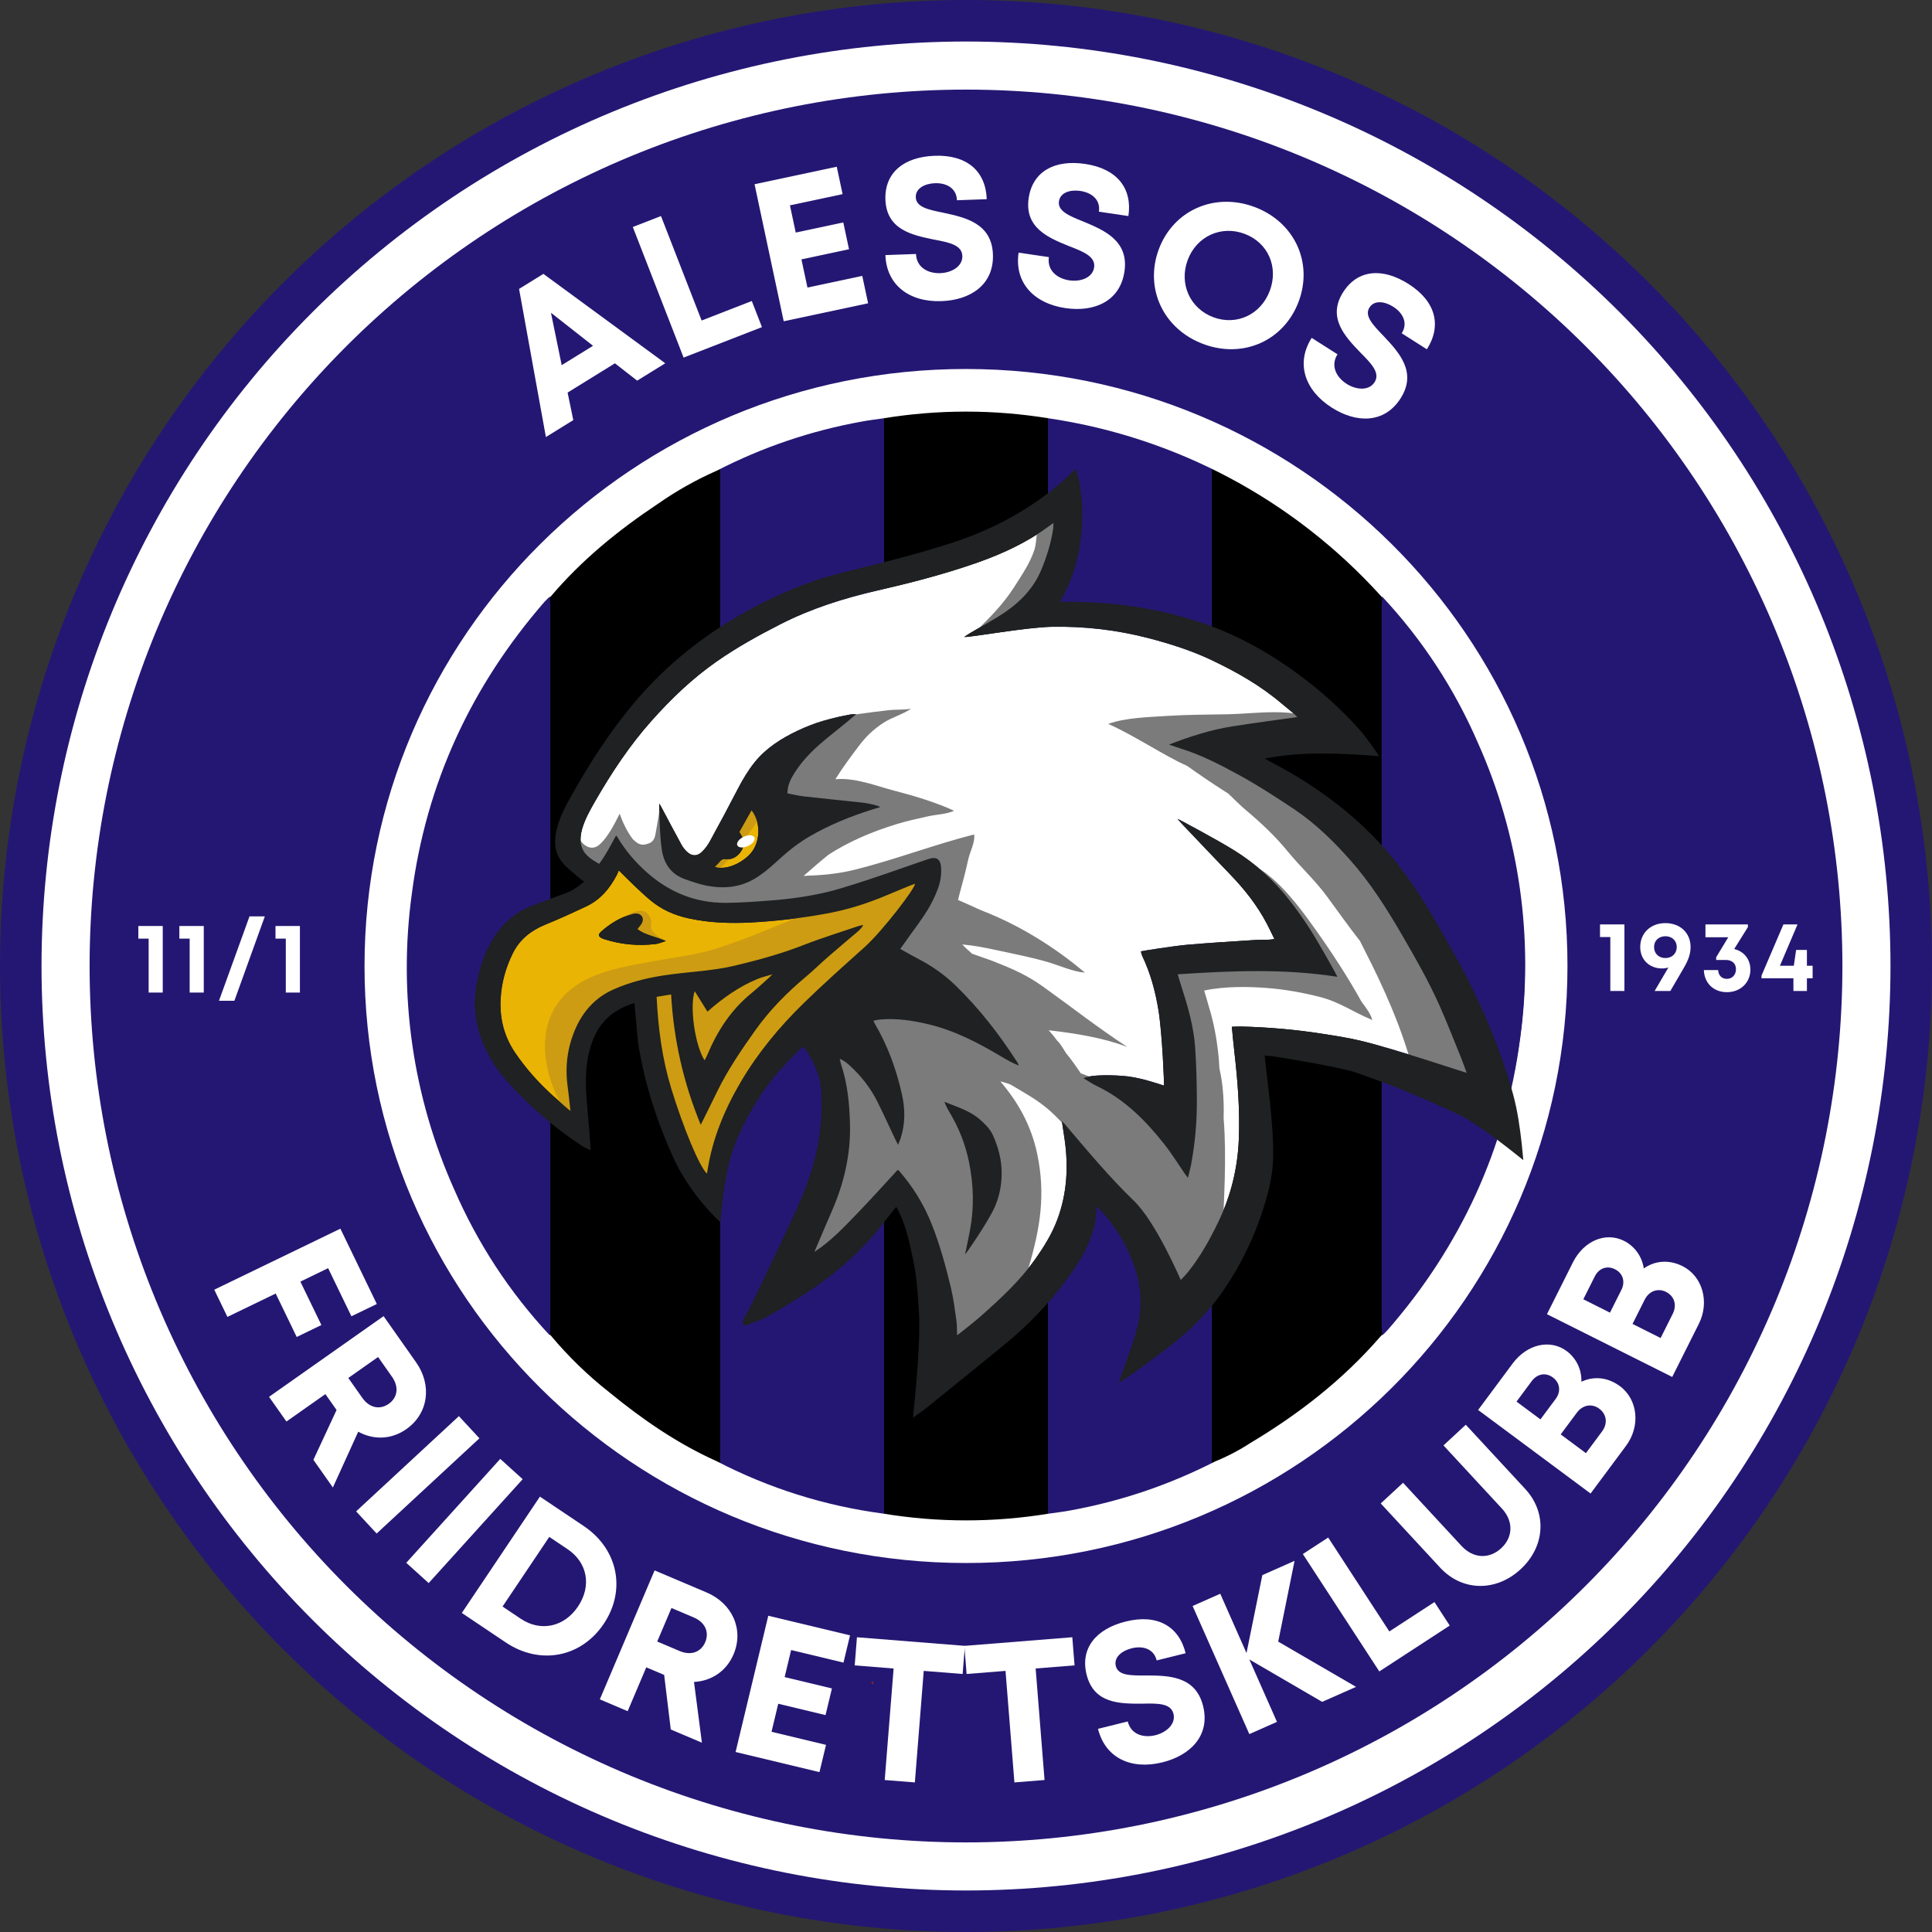 <svg xmlns="http://www.w3.org/2000/svg" xmlns:xlink="http://www.w3.org/1999/xlink" width="500" zoomAndPan="magnify" viewBox="0 0 375 375" height="500" preserveAspectRatio="xMidYMid meet" version="1.0"><rect x="0" y="0" width="375" height="375" fill="#333333" stroke="none"/><defs><g/><clipPath id="9a615c1e01"><path d="M 112 101 L 285 101 L 285 260 L 112 260 Z M 112 101 " clip-rule="nonzero"/></clipPath><clipPath id="9829f0e189"><path d="M 72.043 132.703 L 252.832 77.594 L 303.129 242.598 L 122.34 297.707 Z M 72.043 132.703 " clip-rule="nonzero"/></clipPath><clipPath id="d2f8ec9b15"><path d="M 72.043 132.703 L 252.832 77.594 L 303.129 242.598 L 122.34 297.707 Z M 72.043 132.703 " clip-rule="nonzero"/></clipPath><clipPath id="839836c80c"><path d="M 97 168 L 178 168 L 178 228 L 97 228 Z M 97 168 " clip-rule="nonzero"/></clipPath><clipPath id="56a1981fbb"><path d="M 72.043 132.703 L 252.832 77.594 L 303.129 242.598 L 122.34 297.707 Z M 72.043 132.703 " clip-rule="nonzero"/></clipPath><clipPath id="1b4409f37b"><path d="M 72.043 132.703 L 252.832 77.594 L 303.129 242.598 L 122.34 297.707 Z M 72.043 132.703 " clip-rule="nonzero"/></clipPath><clipPath id="af7c71b52c"><path d="M 134 189 L 150 189 L 150 206 L 134 206 Z M 134 189 " clip-rule="nonzero"/></clipPath><clipPath id="82b45446b4"><path d="M 72.043 132.703 L 252.832 77.594 L 303.129 242.598 L 122.34 297.707 Z M 72.043 132.703 " clip-rule="nonzero"/></clipPath><clipPath id="d759d9fe71"><path d="M 72.043 132.703 L 252.832 77.594 L 303.129 242.598 L 122.34 297.707 Z M 72.043 132.703 " clip-rule="nonzero"/></clipPath><clipPath id="8a85bfd038"><path d="M 138 157 L 148 157 L 148 169 L 138 169 Z M 138 157 " clip-rule="nonzero"/></clipPath><clipPath id="c31a42fcfd"><path d="M 72.043 132.703 L 252.832 77.594 L 303.129 242.598 L 122.34 297.707 Z M 72.043 132.703 " clip-rule="nonzero"/></clipPath><clipPath id="82aa7f26f8"><path d="M 72.043 132.703 L 252.832 77.594 L 303.129 242.598 L 122.34 297.707 Z M 72.043 132.703 " clip-rule="nonzero"/></clipPath><clipPath id="d843c94cd3"><path d="M 111 137 L 267 137 L 267 266 L 111 266 Z M 111 137 " clip-rule="nonzero"/></clipPath><clipPath id="a86c48c88f"><path d="M 72.043 132.703 L 252.832 77.594 L 303.129 242.598 L 122.34 297.707 Z M 72.043 132.703 " clip-rule="nonzero"/></clipPath><clipPath id="1af7e2b07d"><path d="M 72.043 132.703 L 252.832 77.594 L 303.129 242.598 L 122.34 297.707 Z M 72.043 132.703 " clip-rule="nonzero"/></clipPath><clipPath id="6e3ea0a337"><path d="M 215 138 L 290 138 L 290 213 L 215 213 Z M 215 138 " clip-rule="nonzero"/></clipPath><clipPath id="6200fb60b6"><path d="M 72.043 132.703 L 252.832 77.594 L 303.129 242.598 L 122.34 297.707 Z M 72.043 132.703 " clip-rule="nonzero"/></clipPath><clipPath id="1d8835e3cf"><path d="M 72.043 132.703 L 252.832 77.594 L 303.129 242.598 L 122.34 297.707 Z M 72.043 132.703 " clip-rule="nonzero"/></clipPath><clipPath id="f31060bc33"><path d="M 189 98 L 208 98 L 208 123 L 189 123 Z M 189 98 " clip-rule="nonzero"/></clipPath><clipPath id="b2940bdb31"><path d="M 72.043 132.703 L 252.832 77.594 L 303.129 242.598 L 122.34 297.707 Z M 72.043 132.703 " clip-rule="nonzero"/></clipPath><clipPath id="731466ef1b"><path d="M 72.043 132.703 L 252.832 77.594 L 303.129 242.598 L 122.34 297.707 Z M 72.043 132.703 " clip-rule="nonzero"/></clipPath><clipPath id="9eee8a048a"><path d="M 137 152 L 150 152 L 150 171 L 137 171 Z M 137 152 " clip-rule="nonzero"/></clipPath><clipPath id="00062e0c35"><path d="M 72.043 132.703 L 252.832 77.594 L 303.129 242.598 L 122.34 297.707 Z M 72.043 132.703 " clip-rule="nonzero"/></clipPath><clipPath id="92d3495490"><path d="M 72.043 132.703 L 252.832 77.594 L 303.129 242.598 L 122.34 297.707 Z M 72.043 132.703 " clip-rule="nonzero"/></clipPath><clipPath id="dbf7ebd637"><path d="M 105 169 L 181 169 L 181 232 L 105 232 Z M 105 169 " clip-rule="nonzero"/></clipPath><clipPath id="37d1b03b69"><path d="M 72.043 132.703 L 252.832 77.594 L 303.129 242.598 L 122.34 297.707 Z M 72.043 132.703 " clip-rule="nonzero"/></clipPath><clipPath id="7833b7f16a"><path d="M 72.043 132.703 L 252.832 77.594 L 303.129 242.598 L 122.34 297.707 Z M 72.043 132.703 " clip-rule="nonzero"/></clipPath><clipPath id="ad1fd65c30"><path d="M 117 176 L 130 176 L 130 183 L 117 183 Z M 117 176 " clip-rule="nonzero"/></clipPath><clipPath id="486f474f66"><path d="M 72.043 132.703 L 252.832 77.594 L 303.129 242.598 L 122.34 297.707 Z M 72.043 132.703 " clip-rule="nonzero"/></clipPath><clipPath id="9cb635ea7f"><path d="M 72.043 132.703 L 252.832 77.594 L 303.129 242.598 L 122.34 297.707 Z M 72.043 132.703 " clip-rule="nonzero"/></clipPath><clipPath id="449173047b"><path d="M 92 91 L 296 91 L 296 276 L 92 276 Z M 92 91 " clip-rule="nonzero"/></clipPath><clipPath id="69d41821e5"><path d="M 72.043 132.703 L 252.832 77.594 L 303.129 242.598 L 122.34 297.707 Z M 72.043 132.703 " clip-rule="nonzero"/></clipPath><clipPath id="88ebd2ddee"><path d="M 72.043 132.703 L 252.832 77.594 L 303.129 242.598 L 122.34 297.707 Z M 72.043 132.703 " clip-rule="nonzero"/></clipPath><clipPath id="4d14cd9760"><path d="M 210 158 L 260 158 L 260 229 L 210 229 Z M 210 158 " clip-rule="nonzero"/></clipPath><clipPath id="ff3a193d8a"><path d="M 72.043 132.703 L 252.832 77.594 L 303.129 242.598 L 122.34 297.707 Z M 72.043 132.703 " clip-rule="nonzero"/></clipPath><clipPath id="36e8611f73"><path d="M 72.043 132.703 L 252.832 77.594 L 303.129 242.598 L 122.34 297.707 Z M 72.043 132.703 " clip-rule="nonzero"/></clipPath><clipPath id="74274caf90"><path d="M 127 138 L 171 138 L 171 173 L 127 173 Z M 127 138 " clip-rule="nonzero"/></clipPath><clipPath id="097d9335fa"><path d="M 72.043 132.703 L 252.832 77.594 L 303.129 242.598 L 122.34 297.707 Z M 72.043 132.703 " clip-rule="nonzero"/></clipPath><clipPath id="b94d0ad245"><path d="M 72.043 132.703 L 252.832 77.594 L 303.129 242.598 L 122.34 297.707 Z M 72.043 132.703 " clip-rule="nonzero"/></clipPath><clipPath id="ba711792d4"><path d="M 183 213 L 195 213 L 195 244 L 183 244 Z M 183 213 " clip-rule="nonzero"/></clipPath><clipPath id="7b770fbf7c"><path d="M 72.043 132.703 L 252.832 77.594 L 303.129 242.598 L 122.34 297.707 Z M 72.043 132.703 " clip-rule="nonzero"/></clipPath><clipPath id="7ab24ca122"><path d="M 72.043 132.703 L 252.832 77.594 L 303.129 242.598 L 122.34 297.707 Z M 72.043 132.703 " clip-rule="nonzero"/></clipPath><clipPath id="bcb655691d"><path d="M 116 177 L 130 177 L 130 184 L 116 184 Z M 116 177 " clip-rule="nonzero"/></clipPath><clipPath id="5a93a2a92d"><path d="M 72.043 132.703 L 252.832 77.594 L 303.129 242.598 L 122.34 297.707 Z M 72.043 132.703 " clip-rule="nonzero"/></clipPath><clipPath id="519fb741c5"><path d="M 72.043 132.703 L 252.832 77.594 L 303.129 242.598 L 122.34 297.707 Z M 72.043 132.703 " clip-rule="nonzero"/></clipPath><clipPath id="31c74dcd3f"><path d="M 143 162 L 147 162 L 147 165 L 143 165 Z M 143 162 " clip-rule="nonzero"/></clipPath><clipPath id="f38636551d"><path d="M 72.043 132.703 L 252.832 77.594 L 303.129 242.598 L 122.34 297.707 Z M 72.043 132.703 " clip-rule="nonzero"/></clipPath><clipPath id="101df9865f"><path d="M 72.043 132.703 L 252.832 77.594 L 303.129 242.598 L 122.34 297.707 Z M 72.043 132.703 " clip-rule="nonzero"/></clipPath></defs><path fill="#241773" d="M 375 187.5 C 375 190.57 374.926 193.637 374.773 196.699 C 374.625 199.766 374.398 202.824 374.098 205.879 C 373.797 208.934 373.422 211.977 372.969 215.012 C 372.52 218.047 371.996 221.07 371.398 224.078 C 370.797 227.09 370.125 230.082 369.379 233.059 C 368.637 236.035 367.816 238.992 366.926 241.93 C 366.035 244.863 365.074 247.777 364.039 250.668 C 363.004 253.555 361.902 256.418 360.727 259.254 C 359.555 262.09 358.309 264.891 356.996 267.668 C 355.688 270.441 354.309 273.18 352.859 275.887 C 351.414 278.594 349.902 281.262 348.324 283.895 C 346.746 286.527 345.105 289.117 343.402 291.668 C 341.695 294.223 339.93 296.73 338.102 299.195 C 336.273 301.66 334.387 304.078 332.438 306.449 C 330.492 308.82 328.488 311.145 326.43 313.418 C 324.367 315.691 322.254 317.914 320.082 320.082 C 317.914 322.254 315.691 324.367 313.418 326.43 C 311.145 328.488 308.82 330.492 306.449 332.438 C 304.078 334.387 301.66 336.273 299.195 338.102 C 296.73 339.93 294.223 341.695 291.668 343.402 C 289.117 345.105 286.527 346.746 283.895 348.324 C 281.262 349.902 278.594 351.414 275.887 352.859 C 273.18 354.309 270.441 355.688 267.668 356.996 C 264.891 358.309 262.09 359.555 259.254 360.727 C 256.418 361.902 253.555 363.004 250.668 364.039 C 247.777 365.074 244.863 366.035 241.93 366.926 C 238.992 367.816 236.035 368.637 233.059 369.379 C 230.082 370.125 227.09 370.797 224.078 371.398 C 221.07 371.996 218.047 372.52 215.012 372.969 C 211.977 373.422 208.934 373.797 205.879 374.098 C 202.824 374.398 199.766 374.625 196.699 374.773 C 193.637 374.926 190.57 375 187.5 375 C 184.43 375 181.363 374.926 178.301 374.773 C 175.234 374.625 172.176 374.398 169.121 374.098 C 166.066 373.797 163.023 373.422 159.988 372.969 C 156.953 372.52 153.93 371.996 150.922 371.398 C 147.91 370.797 144.918 370.125 141.941 369.379 C 138.965 368.637 136.008 367.816 133.07 366.926 C 130.137 366.035 127.223 365.074 124.332 364.039 C 121.445 363.004 118.582 361.902 115.746 360.727 C 112.91 359.555 110.105 358.309 107.332 356.996 C 104.559 355.688 101.82 354.309 99.113 352.859 C 96.406 351.414 93.738 349.902 91.105 348.324 C 88.473 346.746 85.883 345.105 83.332 343.402 C 80.777 341.695 78.27 339.93 75.805 338.102 C 73.34 336.273 70.922 334.387 68.551 332.438 C 66.18 330.492 63.855 328.488 61.582 326.43 C 59.309 324.367 57.086 322.254 54.918 320.082 C 52.746 317.914 50.633 315.691 48.57 313.418 C 46.512 311.145 44.508 308.82 42.559 306.449 C 40.613 304.078 38.727 301.66 36.898 299.195 C 35.07 296.73 33.305 294.223 31.598 291.668 C 29.895 289.117 28.254 286.527 26.676 283.895 C 25.098 281.262 23.586 278.594 22.141 275.887 C 20.691 273.18 19.312 270.441 18.004 267.668 C 16.691 264.891 15.445 262.09 14.273 259.254 C 13.098 256.418 11.996 253.555 10.961 250.668 C 9.926 247.777 8.965 244.863 8.074 241.93 C 7.184 238.992 6.363 236.035 5.621 233.059 C 4.875 230.082 4.203 227.09 3.602 224.078 C 3.004 221.07 2.48 218.047 2.031 215.012 C 1.578 211.977 1.203 208.934 0.902 205.879 C 0.602 202.824 0.375 199.766 0.227 196.699 C 0.074 193.637 0 190.57 0 187.5 C 0 184.43 0.074 181.363 0.227 178.301 C 0.375 175.234 0.602 172.176 0.902 169.121 C 1.203 166.066 1.578 163.023 2.031 159.988 C 2.48 156.953 3.004 153.93 3.602 150.922 C 4.203 147.91 4.875 144.918 5.621 141.941 C 6.363 138.965 7.184 136.008 8.074 133.07 C 8.965 130.137 9.926 127.223 10.961 124.332 C 11.996 121.445 13.098 118.582 14.273 115.746 C 15.445 112.91 16.691 110.105 18.004 107.332 C 19.312 104.559 20.691 101.82 22.141 99.113 C 23.586 96.406 25.098 93.738 26.676 91.105 C 28.254 88.473 29.895 85.883 31.598 83.332 C 33.305 80.777 35.07 78.27 36.898 75.805 C 38.727 73.34 40.613 70.922 42.559 68.551 C 44.508 66.18 46.512 63.855 48.57 61.582 C 50.633 59.309 52.746 57.086 54.918 54.918 C 57.086 52.746 59.309 50.633 61.582 48.57 C 63.855 46.512 66.18 44.508 68.551 42.559 C 70.922 40.613 73.34 38.727 75.805 36.898 C 78.27 35.07 80.777 33.305 83.332 31.598 C 85.883 29.895 88.473 28.254 91.105 26.676 C 93.738 25.098 96.406 23.586 99.113 22.141 C 101.82 20.691 104.559 19.312 107.332 18.004 C 110.105 16.691 112.91 15.445 115.746 14.273 C 118.582 13.098 121.445 11.996 124.332 10.961 C 127.223 9.926 130.137 8.965 133.07 8.074 C 136.008 7.184 138.965 6.363 141.941 5.617 C 144.918 4.875 147.91 4.203 150.922 3.602 C 153.93 3.004 156.953 2.48 159.988 2.031 C 163.023 1.578 166.066 1.203 169.121 0.902 C 172.176 0.602 175.234 0.375 178.301 0.227 C 181.363 0.074 184.43 0 187.5 0 C 190.57 0 193.637 0.074 196.699 0.227 C 199.766 0.375 202.824 0.602 205.879 0.902 C 208.934 1.203 211.977 1.578 215.012 2.031 C 218.047 2.48 221.07 3.004 224.078 3.602 C 227.09 4.203 230.082 4.875 233.059 5.617 C 236.035 6.363 238.992 7.184 241.93 8.074 C 244.863 8.965 247.777 9.926 250.668 10.961 C 253.555 11.996 256.418 13.098 259.254 14.273 C 262.09 15.445 264.891 16.691 267.668 18.004 C 270.441 19.312 273.18 20.691 275.887 22.141 C 278.594 23.586 281.262 25.098 283.895 26.676 C 286.527 28.254 289.117 29.895 291.668 31.598 C 294.223 33.305 296.73 35.07 299.195 36.898 C 301.66 38.727 304.078 40.613 306.449 42.559 C 308.82 44.508 311.145 46.512 313.418 48.57 C 315.691 50.633 317.914 52.746 320.082 54.918 C 322.254 57.086 324.367 59.309 326.43 61.582 C 328.488 63.855 330.492 66.18 332.438 68.551 C 334.387 70.922 336.273 73.34 338.102 75.805 C 339.93 78.27 341.695 80.777 343.402 83.332 C 345.105 85.883 346.746 88.473 348.324 91.105 C 349.902 93.738 351.414 96.406 352.859 99.113 C 354.309 101.82 355.688 104.559 356.996 107.332 C 358.309 110.105 359.555 112.91 360.727 115.746 C 361.902 118.582 363.004 121.445 364.039 124.332 C 365.074 127.223 366.035 130.137 366.926 133.07 C 367.816 136.008 368.637 138.965 369.379 141.941 C 370.125 144.918 370.797 147.91 371.398 150.922 C 371.996 153.93 372.52 156.953 372.969 159.988 C 373.422 163.023 373.797 166.066 374.098 169.121 C 374.398 172.176 374.625 175.234 374.773 178.301 C 374.926 181.363 375 184.43 375 187.5 Z M 375 187.5 " fill-opacity="1" fill-rule="nonzero"/><path fill="#ffffff" d="M 366.941 187.5 C 366.941 190.438 366.867 193.371 366.723 196.305 C 366.578 199.238 366.363 202.164 366.074 205.09 C 365.789 208.012 365.43 210.926 364.996 213.828 C 364.566 216.734 364.066 219.625 363.492 222.508 C 362.918 225.387 362.277 228.25 361.562 231.102 C 360.848 233.949 360.066 236.777 359.215 239.59 C 358.359 242.398 357.441 245.188 356.449 247.953 C 355.461 250.715 354.406 253.457 353.281 256.168 C 352.156 258.883 350.969 261.566 349.711 264.219 C 348.457 266.875 347.137 269.496 345.75 272.086 C 344.367 274.676 342.922 277.23 341.41 279.75 C 339.902 282.27 338.332 284.75 336.699 287.191 C 335.066 289.633 333.375 292.035 331.629 294.391 C 329.879 296.75 328.07 299.066 326.207 301.336 C 324.348 303.605 322.43 305.828 320.457 308.004 C 318.484 310.18 316.461 312.305 314.383 314.383 C 312.305 316.461 310.18 318.484 308.004 320.457 C 305.828 322.43 303.605 324.348 301.336 326.207 C 299.066 328.07 296.75 329.879 294.391 331.629 C 292.035 333.375 289.633 335.066 287.191 336.699 C 284.75 338.332 282.27 339.902 279.75 341.41 C 277.23 342.922 274.676 344.367 272.086 345.75 C 269.496 347.137 266.875 348.457 264.219 349.711 C 261.566 350.969 258.883 352.156 256.168 353.281 C 253.457 354.406 250.715 355.461 247.953 356.449 C 245.188 357.441 242.398 358.359 239.59 359.215 C 236.777 360.066 233.949 360.848 231.102 361.562 C 228.25 362.277 225.387 362.918 222.508 363.492 C 219.625 364.066 216.734 364.566 213.828 364.996 C 210.926 365.43 208.012 365.789 205.09 366.074 C 202.164 366.363 199.238 366.578 196.305 366.723 C 193.371 366.867 190.438 366.941 187.5 366.941 C 184.562 366.941 181.629 366.867 178.695 366.723 C 175.762 366.578 172.836 366.363 169.91 366.074 C 166.988 365.789 164.074 365.43 161.172 364.996 C 158.266 364.566 155.375 364.066 152.492 363.492 C 149.613 362.918 146.75 362.277 143.898 361.562 C 141.051 360.848 138.223 360.066 135.41 359.215 C 132.602 358.359 129.812 357.441 127.047 356.449 C 124.285 355.461 121.543 354.406 118.832 353.281 C 116.117 352.156 113.434 350.969 110.781 349.711 C 108.125 348.457 105.504 347.137 102.914 345.75 C 100.324 344.367 97.77 342.922 95.25 341.41 C 92.73 339.902 90.25 338.332 87.809 336.699 C 85.367 335.066 82.965 333.375 80.609 331.629 C 78.25 329.879 75.934 328.07 73.664 326.207 C 71.395 324.348 69.172 322.43 66.996 320.457 C 64.82 318.484 62.695 316.461 60.617 314.383 C 58.539 312.305 56.516 310.18 54.543 308.004 C 52.57 305.828 50.652 303.605 48.793 301.336 C 46.93 299.066 45.121 296.75 43.371 294.391 C 41.625 292.035 39.934 289.633 38.301 287.191 C 36.668 284.75 35.098 282.27 33.59 279.75 C 32.078 277.23 30.633 274.676 29.25 272.086 C 27.863 269.496 26.543 266.875 25.289 264.219 C 24.031 261.566 22.844 258.883 21.719 256.168 C 20.594 253.457 19.539 250.715 18.551 247.953 C 17.559 245.188 16.641 242.398 15.785 239.59 C 14.934 236.777 14.152 233.949 13.438 231.102 C 12.723 228.25 12.082 225.387 11.508 222.508 C 10.934 219.625 10.434 216.734 10.004 213.828 C 9.57 210.926 9.211 208.012 8.926 205.09 C 8.637 202.164 8.422 199.238 8.277 196.305 C 8.133 193.371 8.059 190.438 8.059 187.5 C 8.059 184.562 8.133 181.629 8.277 178.695 C 8.422 175.762 8.637 172.836 8.926 169.91 C 9.211 166.988 9.57 164.074 10.004 161.172 C 10.434 158.266 10.934 155.375 11.508 152.492 C 12.082 149.613 12.723 146.75 13.438 143.898 C 14.152 141.051 14.934 138.223 15.785 135.41 C 16.641 132.602 17.559 129.812 18.551 127.047 C 19.539 124.285 20.594 121.543 21.719 118.832 C 22.844 116.117 24.031 113.434 25.289 110.781 C 26.543 108.125 27.863 105.504 29.25 102.914 C 30.633 100.324 32.078 97.77 33.59 95.25 C 35.098 92.73 36.668 90.25 38.301 87.809 C 39.934 85.367 41.625 82.965 43.371 80.609 C 45.121 78.25 46.93 75.934 48.793 73.664 C 50.652 71.395 52.57 69.172 54.543 66.996 C 56.516 64.82 58.539 62.695 60.617 60.617 C 62.695 58.539 64.82 56.516 66.996 54.543 C 69.172 52.57 71.395 50.652 73.664 48.793 C 75.934 46.93 78.25 45.121 80.609 43.371 C 82.965 41.625 85.367 39.934 87.809 38.301 C 90.25 36.668 92.73 35.098 95.25 33.59 C 97.77 32.078 100.324 30.633 102.914 29.25 C 105.504 27.863 108.125 26.543 110.781 25.289 C 113.434 24.031 116.117 22.844 118.832 21.719 C 121.543 20.594 124.285 19.539 127.047 18.551 C 129.812 17.559 132.602 16.641 135.41 15.785 C 138.223 14.934 141.051 14.152 143.898 13.438 C 146.75 12.723 149.613 12.082 152.492 11.508 C 155.375 10.934 158.266 10.434 161.172 10.004 C 164.074 9.57 166.988 9.211 169.91 8.926 C 172.836 8.637 175.762 8.422 178.695 8.277 C 181.629 8.133 184.562 8.059 187.5 8.059 C 190.438 8.059 193.371 8.133 196.305 8.277 C 199.238 8.422 202.164 8.637 205.09 8.926 C 208.012 9.211 210.926 9.57 213.828 10.004 C 216.734 10.434 219.625 10.934 222.508 11.508 C 225.387 12.082 228.25 12.723 231.102 13.438 C 233.949 14.152 236.777 14.934 239.59 15.785 C 242.398 16.641 245.188 17.559 247.953 18.551 C 250.715 19.539 253.457 20.594 256.168 21.719 C 258.883 22.844 261.566 24.031 264.219 25.289 C 266.875 26.543 269.496 27.863 272.086 29.25 C 274.676 30.633 277.23 32.078 279.75 33.59 C 282.27 35.098 284.75 36.668 287.191 38.301 C 289.633 39.934 292.035 41.625 294.391 43.371 C 296.75 45.121 299.066 46.93 301.336 48.793 C 303.605 50.652 305.828 52.57 308.004 54.543 C 310.18 56.516 312.305 58.539 314.383 60.617 C 316.461 62.695 318.484 64.82 320.457 66.996 C 322.43 69.172 324.348 71.395 326.207 73.664 C 328.07 75.934 329.879 78.25 331.629 80.609 C 333.375 82.965 335.066 85.367 336.699 87.809 C 338.332 90.25 339.902 92.73 341.41 95.25 C 342.922 97.77 344.367 100.324 345.75 102.914 C 347.137 105.504 348.457 108.125 349.711 110.781 C 350.969 113.434 352.156 116.117 353.281 118.832 C 354.406 121.543 355.461 124.285 356.449 127.047 C 357.441 129.812 358.359 132.602 359.215 135.41 C 360.066 138.223 360.848 141.051 361.562 143.898 C 362.277 146.75 362.918 149.613 363.492 152.492 C 364.066 155.375 364.566 158.266 364.996 161.172 C 365.43 164.074 365.789 166.988 366.074 169.91 C 366.363 172.836 366.578 175.762 366.723 178.695 C 366.867 181.629 366.941 184.562 366.941 187.5 Z M 366.941 187.5 " fill-opacity="1" fill-rule="nonzero"/><path fill="#241773" d="M 357.609 187.5 C 357.609 190.285 357.539 193.066 357.402 195.848 C 357.266 198.629 357.062 201.402 356.789 204.172 C 356.516 206.945 356.176 209.707 355.766 212.461 C 355.359 215.215 354.883 217.957 354.34 220.688 C 353.797 223.418 353.188 226.133 352.508 228.832 C 351.832 231.531 351.09 234.215 350.281 236.879 C 349.473 239.543 348.602 242.188 347.664 244.809 C 346.727 247.43 345.723 250.023 344.66 252.598 C 343.594 255.168 342.465 257.715 341.273 260.23 C 340.086 262.746 338.832 265.234 337.52 267.688 C 336.211 270.145 334.836 272.566 333.406 274.953 C 331.977 277.34 330.484 279.691 328.938 282.008 C 327.391 284.32 325.789 286.598 324.133 288.832 C 322.473 291.07 320.762 293.262 318.996 295.414 C 317.23 297.566 315.41 299.676 313.543 301.738 C 311.672 303.801 309.754 305.816 307.785 307.785 C 305.816 309.754 303.801 311.672 301.738 313.543 C 299.676 315.41 297.566 317.23 295.414 318.996 C 293.262 320.762 291.07 322.473 288.832 324.133 C 286.598 325.789 284.32 327.391 282.008 328.938 C 279.691 330.484 277.34 331.977 274.953 333.406 C 272.566 334.836 270.145 336.211 267.688 337.52 C 265.234 338.832 262.746 340.086 260.23 341.273 C 257.715 342.465 255.168 343.594 252.598 344.66 C 250.023 345.723 247.43 346.727 244.809 347.664 C 242.188 348.602 239.543 349.473 236.879 350.281 C 234.215 351.09 231.531 351.832 228.832 352.508 C 226.133 353.188 223.418 353.797 220.688 354.34 C 217.957 354.883 215.215 355.359 212.461 355.766 C 209.707 356.176 206.945 356.516 204.172 356.789 C 201.402 357.062 198.629 357.266 195.848 357.402 C 193.066 357.539 190.285 357.609 187.5 357.609 C 184.715 357.609 181.934 357.539 179.152 357.402 C 176.371 357.266 173.598 357.062 170.828 356.789 C 168.055 356.516 165.293 356.176 162.539 355.766 C 159.785 355.359 157.043 354.883 154.312 354.34 C 151.582 353.797 148.867 353.188 146.168 352.508 C 143.465 351.832 140.785 351.09 138.121 350.281 C 135.457 349.473 132.812 348.602 130.191 347.664 C 127.57 346.727 124.977 345.723 122.402 344.66 C 119.832 343.594 117.285 342.465 114.77 341.273 C 112.254 340.086 109.766 338.832 107.312 337.52 C 104.855 336.211 102.434 334.836 100.047 333.406 C 97.66 331.977 95.309 330.484 92.992 328.938 C 90.68 327.391 88.402 325.789 86.168 324.133 C 83.93 322.473 81.738 320.762 79.586 318.996 C 77.434 317.23 75.324 315.41 73.262 313.543 C 71.199 311.672 69.184 309.754 67.215 307.785 C 65.246 305.816 63.328 303.801 61.457 301.738 C 59.59 299.676 57.77 297.566 56.004 295.414 C 54.238 293.262 52.527 291.07 50.867 288.832 C 49.211 286.598 47.609 284.32 46.062 282.008 C 44.516 279.691 43.023 277.34 41.594 274.953 C 40.164 272.566 38.789 270.145 37.48 267.688 C 36.168 265.234 34.914 262.746 33.727 260.23 C 32.535 257.715 31.406 255.168 30.34 252.598 C 29.277 250.023 28.273 247.43 27.336 244.809 C 26.398 242.188 25.527 239.543 24.719 236.879 C 23.91 234.215 23.168 231.531 22.492 228.832 C 21.812 226.133 21.203 223.418 20.66 220.688 C 20.117 217.957 19.641 215.215 19.234 212.461 C 18.824 209.707 18.484 206.945 18.211 204.172 C 17.938 201.402 17.734 198.629 17.598 195.848 C 17.461 193.066 17.391 190.285 17.391 187.5 C 17.391 184.715 17.461 181.934 17.598 179.152 C 17.734 176.371 17.938 173.598 18.211 170.828 C 18.484 168.055 18.824 165.293 19.234 162.539 C 19.641 159.785 20.117 157.043 20.66 154.312 C 21.203 151.582 21.812 148.867 22.492 146.168 C 23.168 143.465 23.91 140.785 24.719 138.121 C 25.527 135.457 26.398 132.812 27.336 130.191 C 28.273 127.57 29.277 124.977 30.34 122.402 C 31.406 119.832 32.535 117.285 33.727 114.77 C 34.914 112.254 36.168 109.766 37.48 107.312 C 38.789 104.855 40.164 102.434 41.594 100.047 C 43.023 97.66 44.516 95.309 46.062 92.992 C 47.609 90.68 49.211 88.402 50.867 86.168 C 52.527 83.93 54.238 81.738 56.004 79.586 C 57.77 77.434 59.59 75.324 61.457 73.262 C 63.328 71.199 65.246 69.184 67.215 67.215 C 69.184 65.246 71.199 63.328 73.262 61.457 C 75.324 59.59 77.434 57.77 79.586 56.004 C 81.738 54.238 83.93 52.527 86.168 50.867 C 88.402 49.211 90.68 47.609 92.992 46.062 C 95.309 44.516 97.66 43.023 100.047 41.594 C 102.434 40.164 104.855 38.789 107.312 37.48 C 109.766 36.168 112.254 34.914 114.77 33.727 C 117.285 32.535 119.832 31.406 122.402 30.34 C 124.977 29.277 127.57 28.273 130.191 27.336 C 132.812 26.398 135.457 25.527 138.121 24.719 C 140.785 23.91 143.465 23.168 146.168 22.492 C 148.867 21.812 151.582 21.203 154.312 20.66 C 157.043 20.117 159.785 19.641 162.539 19.234 C 165.293 18.824 168.055 18.484 170.828 18.211 C 173.598 17.938 176.371 17.734 179.152 17.598 C 181.934 17.461 184.715 17.391 187.5 17.391 C 190.285 17.391 193.066 17.461 195.848 17.598 C 198.629 17.734 201.402 17.938 204.172 18.211 C 206.945 18.484 209.707 18.824 212.461 19.234 C 215.215 19.641 217.957 20.117 220.688 20.66 C 223.418 21.203 226.133 21.812 228.832 22.492 C 231.531 23.168 234.215 23.91 236.879 24.719 C 239.543 25.527 242.188 26.398 244.809 27.336 C 247.43 28.273 250.023 29.277 252.598 30.34 C 255.168 31.406 257.715 32.535 260.23 33.727 C 262.746 34.914 265.234 36.168 267.688 37.48 C 270.145 38.789 272.566 40.164 274.953 41.594 C 277.34 43.023 279.691 44.516 282.008 46.062 C 284.32 47.609 286.598 49.211 288.832 50.867 C 291.07 52.527 293.262 54.238 295.414 56.004 C 297.566 57.77 299.676 59.59 301.738 61.457 C 303.801 63.328 305.816 65.246 307.785 67.215 C 309.754 69.184 311.672 71.199 313.543 73.262 C 315.41 75.324 317.23 77.434 318.996 79.586 C 320.762 81.738 322.473 83.93 324.133 86.168 C 325.789 88.402 327.391 90.68 328.938 92.992 C 330.484 95.309 331.977 97.66 333.406 100.047 C 334.836 102.434 336.211 104.855 337.52 107.312 C 338.832 109.766 340.086 112.254 341.273 114.77 C 342.465 117.285 343.594 119.832 344.66 122.402 C 345.723 124.977 346.727 127.57 347.664 130.191 C 348.602 132.812 349.473 135.457 350.281 138.121 C 351.09 140.785 351.832 143.465 352.508 146.168 C 353.188 148.867 353.797 151.582 354.34 154.312 C 354.883 157.043 355.359 159.785 355.766 162.539 C 356.176 165.293 356.516 168.055 356.789 170.828 C 357.062 173.598 357.266 176.371 357.402 179.152 C 357.539 181.934 357.609 184.715 357.609 187.5 Z M 357.609 187.5 " fill-opacity="1" fill-rule="nonzero"/><path fill="#902124" d="M 169.113 326.629 C 169.188 326.465 169.285 326.238 169.484 326.434 C 169.574 326.523 169.488 326.785 169.484 326.973 C 169.359 326.859 169.238 326.746 169.113 326.629 Z M 169.113 326.629 " fill-opacity="1" fill-rule="nonzero"/><path fill="#000000" d="M 120.188 279.473 C 121.609 280.434 123.047 281.371 124.551 282.195 C 126.547 283.164 128.621 283.902 130.781 284.41 C 132.75 284.984 134.727 285.574 136.672 286.238 L 140.625 286.238 L 140.625 88.762 L 135.492 88.762 C 131.906 90.449 128.379 92.355 124.73 93.898 C 124.727 94.254 124.676 94.598 124.574 94.934 C 122.094 103.188 112.496 106.391 106.266 111.18 L 106.266 266.184 C 111.172 270.242 115.094 275.562 120.188 279.473 Z M 120.188 279.473 " fill-opacity="1" fill-rule="nonzero"/><path fill="#000000" d="M 242.66 286.113 C 244.973 283.695 247.578 281.645 250.469 279.961 C 250.566 279.852 250.672 279.754 250.781 279.66 C 253.066 277.934 255.445 276.352 257.922 274.914 C 258.125 274.715 258.332 274.516 258.539 274.32 C 258.363 274.023 258.246 273.703 258.188 273.363 C 258.125 273.023 258.129 272.684 258.191 272.344 C 258.254 272.008 258.375 271.688 258.555 271.395 C 258.734 271.098 258.961 270.844 259.23 270.633 C 261.574 268.684 264.242 267.422 267.238 266.855 C 267.406 266.828 267.578 266.812 267.754 266.809 C 268.078 266.668 268.406 266.531 268.734 266.398 L 268.734 109.059 C 264.637 108.141 261.375 105.895 258.512 102.676 C 256.312 100.203 254.383 97.305 251.742 95.277 C 250.449 94.789 249.41 93.977 248.625 92.844 C 248.352 92.469 248.172 92.059 248.086 91.605 C 244.941 91.102 241.793 90.645 238.645 90.207 C 238.219 90.133 237.836 89.969 237.492 89.715 C 237.145 89.461 236.875 89.145 236.676 88.762 L 234.375 88.762 L 234.375 286.238 L 242.551 286.238 C 242.586 286.195 242.621 286.152 242.66 286.113 Z M 242.66 286.113 " fill-opacity="1" fill-rule="nonzero"/><path fill="#000000" d="M 184.449 298.27 C 189.426 298.359 194.387 298.387 199.363 298.297 C 201.137 298.266 202.91 298.234 204.68 298.238 L 204.68 74.832 C 193.223 74.973 181.777 75.605 170.32 75.773 L 170.32 298.293 C 175.074 298.035 179.871 298.184 184.449 298.27 Z M 184.449 298.27 " fill-opacity="1" fill-rule="nonzero"/><path fill="#241773" d="M 140.754 289.004 C 141.43 289.402 142.102 289.816 142.781 290.207 C 143.141 290.414 144.699 291.121 143.633 290.723 C 144.223 290.938 144.738 291.27 145.18 291.715 C 150.258 292.973 155.461 293.727 160.574 294.871 C 164.223 294.219 167.895 294.039 171.594 294.32 L 171.594 79.078 L 165.586 79.078 C 165.23 79.312 164.844 79.473 164.426 79.566 C 160.793 80.523 157.258 81.754 153.812 83.254 C 150.773 84.422 147.664 85.344 144.48 86.016 C 142.922 86.363 141.352 86.684 139.777 87.008 L 139.777 288.43 C 140.105 288.621 140.434 288.816 140.754 289.004 Z M 140.754 289.004 " fill-opacity="1" fill-rule="nonzero"/><path fill="#241773" d="M 218.203 294.562 C 223.031 291.031 229.254 289.961 235.223 288.723 L 235.223 85.23 C 227.387 83.273 219.66 80.809 211.781 79.078 L 203.406 79.078 L 203.406 295.922 L 208.789 295.922 C 211.918 295.574 215.07 295.129 218.203 294.562 Z M 218.203 294.562 " fill-opacity="1" fill-rule="nonzero"/><path fill="#ffffff" d="M 187.531 71.621 C 252.078 71.664 304.297 123.523 304.246 187.535 C 304.195 251.609 251.965 303.418 187.465 303.379 C 122.922 303.344 70.73 251.512 70.754 187.469 C 70.777 123.418 123.035 71.574 187.531 71.621 Z M 106.895 115.785 C 106.543 116.129 106.168 116.449 105.848 116.816 C 91.637 133.172 82.906 151.992 80.105 173.449 C 79.438 178.301 79.113 183.176 79.125 188.074 C 79.137 192.973 79.488 197.844 80.184 202.691 C 80.875 207.543 81.902 212.316 83.258 217.023 C 84.617 221.73 86.297 226.316 88.293 230.789 C 92.863 241.328 99.066 250.805 106.895 259.211 C 110.336 263.324 114.168 267.035 118.391 270.344 C 124.77 275.566 131.539 280.223 139.113 283.625 C 149.273 288.879 160.023 292.266 171.359 293.781 C 182.113 295.547 192.867 295.547 203.625 293.789 C 205.016 293.586 206.418 293.434 207.793 293.168 C 217.609 291.375 226.957 288.211 235.84 283.672 C 238.25 282.688 240.547 281.488 242.727 280.066 C 252.121 274.453 260.664 267.801 267.852 259.52 C 274.043 253.008 279.188 245.754 283.289 237.762 C 298.613 207.965 300.051 177.496 287.602 146.359 C 285.305 140.641 282.5 135.184 279.18 129.992 C 275.855 124.801 272.082 119.965 267.852 115.48 C 263.68 110.891 259.148 106.691 254.254 102.879 C 249.359 99.066 244.176 95.703 238.707 92.781 C 233.234 89.863 227.551 87.43 221.664 85.488 C 215.773 83.543 209.758 82.117 203.625 81.207 C 192.867 79.453 182.113 79.453 171.359 81.211 C 169.969 81.418 168.566 81.57 167.184 81.84 C 157.355 83.625 147.996 86.801 139.109 91.367 C 135.109 93.129 131.316 95.266 127.73 97.773 C 120.02 102.898 112.891 108.699 106.895 115.785 Z M 106.895 115.785 " fill-opacity="1" fill-rule="nonzero"/><path fill="#241773" d="M 106.727 115.789 C 106.758 116.418 106.82 117.043 106.82 117.672 C 106.824 164.223 106.824 210.777 106.82 257.328 C 106.82 257.957 106.758 258.582 106.727 259.211 C 98.898 250.805 92.695 241.332 88.125 230.789 C 86.129 226.32 84.449 221.73 83.09 217.023 C 81.734 212.32 80.707 207.543 80.016 202.695 C 79.324 197.848 78.969 192.973 78.957 188.074 C 78.945 183.18 79.27 178.305 79.938 173.453 C 82.738 151.992 91.469 133.176 105.68 116.816 C 106 116.449 106.375 116.129 106.727 115.789 Z M 106.727 115.789 " fill-opacity="1" fill-rule="nonzero"/><path fill="#241773" d="M 268.273 259.211 C 268.242 258.582 268.18 257.957 268.18 257.328 C 268.176 210.777 268.176 164.223 268.18 117.672 C 268.18 117.043 268.242 116.418 268.273 115.789 C 276.102 124.195 282.305 133.668 286.875 144.211 C 288.871 148.68 290.551 153.27 291.91 157.977 C 293.266 162.68 294.293 167.457 294.984 172.305 C 295.676 177.152 296.031 182.027 296.043 186.926 C 296.055 191.82 295.73 196.695 295.062 201.547 C 292.262 223.008 283.531 241.824 269.32 258.184 C 269 258.551 268.625 258.871 268.273 259.211 Z M 268.273 259.211 " fill-opacity="1" fill-rule="nonzero"/><path fill="#241773" d="M 162.379 30.465 L 162.121 30.668 C 162.199 30.613 162.277 30.562 162.359 30.5 C 162.359 30.496 162.379 30.465 162.379 30.465 Z M 162.379 30.465 " fill-opacity="1" fill-rule="nonzero"/><path fill="#241773" d="M 304.395 90.066 L 304.086 90.148 L 304.141 89.98 C 304.23 90.023 304.324 90.066 304.414 90.113 Z M 304.395 90.066 " fill-opacity="1" fill-rule="nonzero"/><g fill="#ffffff" fill-opacity="1"><g transform="translate(105.692, 84.993)"><g><path d="M 17.98 -11.109 L 23.434 -14.48 L -0.219 -31.836 L -4.941 -28.914 L 0.266 -0.164 L 5.586 -3.453 L 4.477 -8.793 L 13.664 -14.473 Z M 1.246 -24.289 L 9.414 -17.875 L 3.332 -14.117 Z M 1.246 -24.289 "/></g></g></g><g fill="#ffffff" fill-opacity="1"><g transform="translate(129.789, 70.533)"><g><path d="M 6.395 -8.32 L -1.492 -28.598 L -6.961 -26.473 L 2.898 -1.125 L 18.105 -7.039 L 16.133 -12.109 Z M 6.395 -8.32 "/></g></g></g><g fill="#ffffff" fill-opacity="1"><g transform="translate(149.081, 63.005)"><g><path d="M 7.645 -7.191 L 6.477 -12.66 L 15.711 -14.629 L 14.602 -19.832 L 5.371 -17.867 L 4.246 -23.148 L 14.465 -25.324 L 13.332 -30.645 L -2.625 -27.246 L 3.039 -0.648 L 19.418 -4.137 L 18.285 -9.457 Z M 7.645 -7.191 "/></g></g></g><g fill="#ffffff" fill-opacity="1"><g transform="translate(170.617, 58.341)"><g><path d="M 12.133 0.109 C 17.762 -0.09 22.32 -3.09 22.109 -8.953 C 21.895 -15.051 16.645 -16.145 12.492 -17.047 C 9.555 -17.641 7.203 -18.141 7.137 -20.043 C 7.074 -21.828 8.945 -22.711 10.848 -22.781 C 13.062 -22.859 15.043 -21.84 15.125 -19.473 L 20.91 -19.68 C 20.719 -25.113 17.066 -28.328 10.812 -28.105 C 4.797 -27.891 1.059 -24.801 1.242 -19.598 C 1.453 -13.734 6.465 -12.711 10.617 -11.848 C 13.59 -11.293 16.098 -10.801 16.172 -8.664 C 16.246 -6.645 14.113 -5.402 11.898 -5.324 C 9.492 -5.238 7.273 -6.441 7.18 -9.043 L 1.238 -8.828 C 1.449 -3.008 5.883 0.336 12.133 0.109 Z M 12.133 0.109 "/></g></g></g><g fill="#ffffff" fill-opacity="1"><g transform="translate(194.89, 57.495)"><g><path d="M 11.91 2.309 C 17.484 3.133 22.512 1.008 23.367 -4.797 C 24.258 -10.828 19.297 -12.859 15.375 -14.496 C 12.598 -15.613 10.375 -16.531 10.652 -18.414 C 10.914 -20.184 12.918 -20.711 14.801 -20.434 C 16.992 -20.109 18.754 -18.75 18.406 -16.406 L 24.133 -15.559 C 24.93 -20.941 21.918 -24.762 15.73 -25.676 C 9.773 -26.559 5.539 -24.199 4.777 -19.047 C 3.922 -13.246 8.664 -11.328 12.59 -9.727 C 15.414 -8.641 17.789 -7.699 17.477 -5.586 C 17.18 -3.59 14.859 -2.754 12.668 -3.078 C 10.285 -3.43 8.32 -5.016 8.699 -7.59 L 2.82 -8.457 C 1.969 -2.695 5.723 1.395 11.91 2.309 Z M 11.91 2.309 "/></g></g></g><g fill="#ffffff" fill-opacity="1"><g transform="translate(218.791, 60.608)"><g><path d="M 14.781 6.172 C 22.535 9.062 30.453 5.508 33.289 -2.102 C 36.113 -9.672 32.453 -17.547 24.699 -20.438 C 16.91 -23.34 8.941 -19.762 6.133 -12.227 C 3.309 -4.652 6.992 3.27 14.781 6.172 Z M 16.723 0.969 C 12.172 -0.727 10.027 -5.547 11.738 -10.137 C 13.449 -14.723 18.211 -16.926 22.762 -15.23 C 27.312 -13.535 29.406 -8.816 27.684 -4.191 C 25.961 0.434 21.273 2.664 16.723 0.969 Z M 16.723 0.969 "/></g></g></g><g fill="#ffffff" fill-opacity="1"><g transform="translate(248.571, 72.153)"><g><path d="M 9.934 6.969 C 14.684 9.996 20.141 10.105 23.289 5.16 C 26.566 0.012 22.863 -3.863 19.953 -6.961 C 17.871 -9.117 16.219 -10.859 17.242 -12.465 C 18.199 -13.973 20.246 -13.637 21.852 -12.617 C 23.719 -11.426 24.773 -9.465 23.5 -7.465 L 28.383 -4.355 C 31.305 -8.945 30.117 -13.664 24.84 -17.023 C 19.762 -20.258 14.93 -19.832 12.133 -15.441 C 8.984 -10.492 12.531 -6.805 15.461 -3.742 C 17.598 -1.598 19.383 0.23 18.234 2.031 C 17.148 3.734 14.688 3.551 12.82 2.359 C 10.789 1.066 9.641 -1.184 11.039 -3.379 L 6.027 -6.57 C 2.898 -1.656 4.656 3.609 9.934 6.969 Z M 9.934 6.969 "/></g></g></g><g fill="#ffffff" fill-opacity="1"><g transform="translate(40.232, 247.532)"><g><path d="M 27.977 7.957 L 32.906 5.574 L 25.836 -9.047 L 1.355 2.797 L 3.91 8.078 L 13.281 3.543 L 17.359 11.973 L 22.148 9.656 L 18.07 1.227 L 23.457 -1.379 Z M 27.977 7.957 "/></g></g></g><g fill="#ffffff" fill-opacity="1"><g transform="translate(50.43, 268.58)"><g><path d="M 10.402 14.77 L 14.18 20.141 L 19.102 9.312 C 22.051 10.938 25.52 10.871 28.441 8.812 C 32.73 5.793 33.465 0.289 30.332 -4.156 L 24.023 -13.117 L 1.789 2.543 L 5.168 7.336 L 12.727 2.016 L 14.898 5.098 Z M 22.957 -5.188 L 25.66 -1.344 C 27.094 0.688 26.684 2.738 25.031 3.898 C 23.348 5.086 21.312 4.758 19.879 2.727 L 17.176 -1.117 Z M 22.957 -5.188 "/></g></g></g><g fill="#ffffff" fill-opacity="1"><g transform="translate(67.008, 291.075)"><g><path d="M 2.113 2.281 L 6.098 6.582 L 26.047 -11.898 L 22.062 -16.203 Z M 2.113 2.281 "/></g></g></g><g fill="#ffffff" fill-opacity="1"><g transform="translate(76.549, 301.254)"><g><path d="M 2.305 2.086 L 6.656 6.02 L 24.902 -14.145 L 20.551 -18.082 Z M 2.305 2.086 "/></g></g></g><g fill="#ffffff" fill-opacity="1"><g transform="translate(87.059, 311.339)"><g><path d="M 26.254 -15.129 L 17.738 -20.844 L 2.582 1.734 L 11.094 7.449 C 17.738 11.91 25.73 10.395 30.125 3.848 C 34.523 -2.699 32.898 -10.668 26.254 -15.129 Z M 14.031 2.867 L 10.484 0.488 L 19.555 -13.027 L 23.105 -10.645 C 26.977 -8.047 27.812 -3.508 25.125 0.492 C 22.484 4.426 17.902 5.469 14.031 2.867 Z M 14.031 2.867 "/></g></g></g><g fill="#ffffff" fill-opacity="1"><g transform="translate(113.568, 328.631)"><g><path d="M 16.629 7.059 L 22.672 9.625 L 21.137 -2.168 C 24.504 -2.344 27.414 -4.23 28.812 -7.52 C 30.859 -12.348 28.578 -17.41 23.574 -19.539 L 13.488 -23.816 L 2.859 1.215 L 8.262 3.508 L 11.875 -5.004 L 15.344 -3.531 Z M 16.762 -16.52 L 21.09 -14.684 C 23.379 -13.711 24.109 -11.754 23.32 -9.895 C 22.516 -8 20.613 -7.203 18.328 -8.176 L 14 -10.012 Z M 16.762 -16.52 "/></g></g></g><g fill="#ffffff" fill-opacity="1"><g transform="translate(139.755, 339.334)"><g><path d="M 9.996 -3.195 L 11.301 -8.637 L 20.48 -6.434 L 21.723 -11.609 L 12.543 -13.812 L 13.801 -19.062 L 23.965 -16.625 L 25.234 -21.914 L 9.367 -25.719 L 3.023 0.727 L 19.305 4.633 L 20.574 -0.656 Z M 9.996 -3.195 "/></g></g></g><g fill="#ffffff" fill-opacity="1"><g transform="translate(163.359, 344.834)"><g><path d="M 23.926 -25.375 L 2.973 -27.043 L 2.539 -21.582 L 10.09 -20.98 L 8.363 0.668 L 14.215 1.133 L 15.938 -20.516 L 23.488 -19.914 Z M 23.926 -25.375 "/></g></g></g><g fill="#ffffff" fill-opacity="1"><g transform="translate(188.534, 346.635)"><g><path d="M 19.598 -28.848 L -1.352 -27.172 L -0.918 -21.715 L 6.637 -22.316 L 8.363 -0.668 L 14.211 -1.137 L 12.484 -22.785 L 20.035 -23.387 Z M 19.598 -28.848 "/></g></g></g><g fill="#ffffff" fill-opacity="1"><g transform="translate(213.732, 344.463)"><g><path d="M 11.895 -2.395 C 17.363 -3.754 21.203 -7.629 19.789 -13.324 C 18.316 -19.242 12.957 -19.23 8.707 -19.258 C 5.711 -19.234 3.309 -19.234 2.848 -21.082 C 2.418 -22.816 4.066 -24.07 5.914 -24.527 C 8.062 -25.062 10.211 -24.473 10.781 -22.176 L 16.402 -23.57 C 15.09 -28.848 10.852 -31.238 4.781 -29.73 C -1.062 -28.277 -4.082 -24.484 -2.828 -19.434 C -1.414 -13.738 3.703 -13.77 7.945 -13.781 C 10.969 -13.855 13.523 -13.887 14.039 -11.816 C 14.523 -9.855 12.695 -8.199 10.547 -7.664 C 8.207 -7.082 5.789 -7.805 5.16 -10.328 L -0.609 -8.895 C 0.797 -3.238 5.824 -0.887 11.895 -2.395 Z M 11.895 -2.395 "/></g></g></g><g fill="#ffffff" fill-opacity="1"><g transform="translate(239.652, 337.846)"><g><path d="M 23.555 -10.426 L 8.449 -19.207 L 11.621 -34.887 L 5.367 -32.117 L 2.293 -16.988 L -2.801 -28.5 L -8.168 -26.125 L 2.844 -1.258 L 8.207 -3.633 L 2.844 -15.746 L 16.98 -7.516 Z M 23.555 -10.426 "/></g></g></g><g fill="#ffffff" fill-opacity="1"><g transform="translate(265.118, 326.121)"><g><path d="M 4.551 -9.457 L -7.32 -27.688 L -12.238 -24.484 L 2.605 -1.695 L 16.277 -10.602 L 13.309 -15.16 Z M 4.551 -9.457 "/></g></g></g><g fill="#ffffff" fill-opacity="1"><g transform="translate(284.419, 313.677)"><g><path d="M 10.742 -9.098 C 15.449 -13.449 15.949 -20 11.621 -24.676 L 0.09 -37.137 L -4.242 -33.125 L 7.102 -20.867 C 9.398 -18.387 9.25 -15.285 6.969 -13.172 C 4.66 -11.035 1.559 -11.129 -0.738 -13.609 L -12.086 -25.871 L -16.418 -21.859 L -4.887 -9.398 C -0.559 -4.723 6.012 -4.715 10.742 -9.098 Z M 10.742 -9.098 "/></g></g></g><g fill="#ffffff" fill-opacity="1"><g transform="translate(306.848, 292.364)"><g><path d="M 0.102 -24.172 C 0.176 -26.488 -0.875 -28.723 -2.746 -30.113 C -5.957 -32.5 -10.445 -31.477 -13.25 -27.703 L -19.945 -18.691 L 1.883 -2.473 L 8.766 -11.734 C 11.594 -15.539 11.078 -20.711 7.586 -23.305 C 5.25 -25.043 2.543 -25.312 0.102 -24.172 Z M -5.434 -24.996 C -4.062 -23.977 -3.816 -22.289 -4.902 -20.824 L -7.848 -16.863 L -12.492 -20.316 L -9.551 -24.277 C -8.461 -25.742 -6.809 -26.016 -5.434 -24.996 Z M 4.105 -14.516 L 0.98 -10.309 L -3.918 -13.945 L -0.789 -18.156 C 0.371 -19.715 2.164 -19.98 3.566 -18.938 C 5 -17.871 5.266 -16.078 4.105 -14.516 Z M 4.105 -14.516 "/></g></g></g><g fill="#ffffff" fill-opacity="1"><g transform="translate(323.149, 270.028)"><g><path d="M -4.094 -23.824 C -4.422 -26.117 -5.848 -28.133 -7.93 -29.18 C -11.508 -30.973 -15.75 -29.188 -17.855 -24.984 L -22.887 -14.945 L 1.426 -2.762 L 6.598 -13.078 C 8.723 -17.312 7.316 -22.32 3.43 -24.27 C 0.824 -25.574 -1.887 -25.367 -4.094 -23.824 Z M -9.691 -23.672 C -8.16 -22.906 -7.625 -21.289 -8.441 -19.66 L -10.652 -15.246 L -15.828 -17.84 L -13.617 -22.25 C -12.801 -23.883 -11.219 -24.438 -9.691 -23.672 Z M 1.527 -15.012 L -0.824 -10.32 L -6.277 -13.055 L -3.926 -17.742 C -3.059 -19.48 -1.336 -20.051 0.227 -19.27 C 1.824 -18.469 2.395 -16.746 1.527 -15.012 Z M 1.527 -15.012 "/></g></g></g><g clip-path="url(#9a615c1e01)"><g clip-path="url(#9829f0e189)"><g clip-path="url(#d2f8ec9b15)"><path fill="#ffffff" d="M 158.074 242.988 C 159.203 240.344 160.316 237.688 161.469 235.055 C 163.809 229.699 165.125 224.121 164.984 218.262 C 164.887 214.324 164.52 210.414 163.27 206.637 C 163.172 206.332 163.113 206.016 162.988 205.5 C 163.852 205.887 164.418 206.344 164.957 206.84 C 167.156 208.859 168.977 211.18 170.309 213.852 C 171.496 216.23 172.59 218.648 173.727 221.051 C 173.879 221.371 174.051 221.684 174.316 222.199 C 174.535 221.648 174.688 221.316 174.801 220.973 C 175.719 218.152 175.707 215.293 175.07 212.434 C 173.988 207.582 172.309 202.953 169.777 198.652 C 169.703 198.523 169.652 198.387 169.527 198.121 C 170.008 198.031 170.43 197.918 170.855 197.883 C 174.027 197.617 177.117 198.066 180.195 198.805 C 185.293 200.023 189.863 202.398 194.312 205.055 C 195.402 205.703 196.504 206.324 197.746 206.824 C 197.652 206.613 197.582 206.391 197.461 206.199 C 193.973 200.762 190.031 195.684 185.379 191.195 C 183.273 189.164 180.875 187.484 178.262 186.133 C 177.109 185.539 175.988 184.883 174.742 184.191 C 175.41 183.254 175.992 182.434 176.574 181.617 C 178.184 179.363 179.902 177.18 181.113 174.664 C 181.797 173.238 182.422 171.797 182.609 170.211 C 182.688 169.512 182.715 168.789 182.633 168.09 C 182.484 166.801 181.77 166.309 180.531 166.641 C 179.266 166.977 166.129 171.816 160.586 173.137 C 156.941 174.008 153.227 174.512 149.492 174.789 C 146.625 175.004 143.746 175.227 140.871 175.242 C 135.004 175.273 129.898 173.191 125.523 169.301 C 123.301 167.324 121.383 165.09 119.863 162.523 C 119.785 162.395 119.691 162.277 119.594 162.164 C 119.551 162.113 117.684 165.926 116.281 167.676 C 114.715 166.742 113.16 165.859 112.777 163.855 C 112.586 162.871 112.707 161.922 112.969 160.973 C 113.508 159.039 114.492 157.309 115.477 155.586 C 118.672 150.02 122.203 144.684 126.484 139.883 C 130.277 135.625 134.379 131.691 139.074 128.414 C 143.012 125.668 147.195 123.344 151.469 121.168 C 157.445 118.121 163.781 116.117 170.305 114.617 C 176.621 113.168 182.898 111.547 189.031 109.438 C 193.426 107.93 197.684 106.07 201.602 103.527 C 202.535 102.922 203.418 102.25 204.473 101.5 C 204.449 102.02 204.461 102.383 204.406 102.73 C 203.984 105.449 203.176 108.055 202.121 110.586 C 200.375 114.789 197.168 117.641 193.375 119.922 C 191.676 120.945 189.945 121.914 188.238 122.918 C 187.918 123.105 187.621 123.324 187.164 123.629 C 188.016 123.785 199.145 121.746 204.141 121.66 C 210.496 121.543 216.766 122.262 222.926 123.863 C 227.137 124.965 231.27 126.273 235.215 128.145 C 240.07 130.449 244.711 133.094 248.82 136.598 C 249.504 137.18 250.215 137.73 250.902 138.309 C 251.203 138.562 251.477 138.859 251.812 139.18 C 247.512 139.793 243.328 140.332 239.168 140.992 C 235.031 141.648 231.055 142.91 226.91 144.52 C 227.844 144.84 228.531 145.094 229.23 145.309 C 233.039 146.5 236.57 148.293 240.066 150.195 C 243.926 152.289 247.598 154.664 251.242 157.102 C 255.312 159.832 258.777 163.227 262.023 166.879 C 265.93 171.27 269.051 176.184 271.992 181.238 C 274.629 185.77 277.234 190.316 279.375 195.102 C 280.867 198.449 282.191 201.875 283.574 205.27 C 283.957 206.203 284.277 207.156 284.676 208.234 C 284.355 208.191 270.941 203.656 264.238 202.043 C 261.844 201.461 259.395 201.082 256.953 200.699 C 251.59 199.852 246.188 199.371 240.758 199.246 C 240.246 199.234 239.734 199.277 239.102 199.297 C 239.273 201.027 239.41 202.66 239.602 204.285 C 240.246 209.863 240.676 215.461 240.457 221.078 C 240.238 226.711 238.93 232.094 236.461 237.199 C 234.809 240.621 232.984 243.914 230.609 246.887 C 230.281 247.297 229.375 248.273 229.184 248.438 C 229.094 248.266 224.391 237.227 220.09 233.078 C 215.281 228.441 211.039 223.312 206.719 218.246 C 206.582 218.086 206.43 217.941 206.109 217.605 C 206.312 218.949 206.48 220.039 206.637 221.129 C 207.402 226.441 207.113 231.668 205.223 236.727 C 204.18 239.512 202.621 242.031 200.902 244.453 C 197.93 248.637 194.184 252.082 190.375 255.465 C 189.086 256.605 186.051 258.996 185.777 259.176 C 185.73 258.133 185.766 257.203 185.637 256.297 C 185.336 254.191 185.078 252.062 184.582 249.996 C 183.57 245.77 182.426 241.574 180.812 237.535 C 179.301 233.75 177.184 230.32 174.504 227.246 C 174.438 227.168 174.324 227.125 174.238 227.07 C 171.641 229.879 169.102 232.719 166.453 235.461 C 163.84 238.164 161.27 240.934 158.074 242.988 Z M 228.586 189.109 C 238.965 188.438 249.191 187.973 259.594 189.598 C 259.34 189.031 255.992 183.047 254.363 180.496 C 253.102 178.512 251.73 176.582 250.281 174.727 C 247.266 170.855 243.668 167.605 239.484 165.016 C 236.273 163.023 228.594 158.883 228.547 158.949 C 228.863 159.301 229.172 159.664 229.496 160.004 C 232.59 163.258 235.68 166.516 238.797 169.746 C 241.59 172.645 244.059 175.777 245.93 179.359 C 246.406 180.273 246.848 181.215 247.359 182.254 C 246.922 182.316 246.645 182.383 246.359 182.391 C 245.387 182.422 244.41 182.402 243.441 182.465 C 239.148 182.746 234.855 182.992 230.57 183.363 C 227.816 183.602 221.727 184.57 221.434 184.66 C 221.551 185.047 221.594 185.309 221.703 185.543 C 223.285 188.848 224.238 192.352 224.832 195.945 C 225.617 200.676 225.973 210.535 225.934 210.707 C 223.332 209.887 220.773 209.055 218.062 208.84 C 214.348 208.543 211.145 208.75 210.32 209.297 C 211.164 209.793 212.031 210.387 212.973 210.84 C 218.309 213.41 222.348 217.488 225.953 222.039 C 227.414 223.883 228.648 225.898 229.984 227.84 C 230.125 228.039 230.281 228.234 230.57 228.621 C 230.805 227.668 231.023 226.93 231.168 226.176 C 231.941 222.043 232.328 217.871 232.309 213.672 C 232.297 210.234 232.211 206.789 231.98 203.363 C 231.707 199.305 230.582 195.406 229.332 191.555 C 229.09 190.812 228.875 190.062 228.586 189.109 Z M 152.836 153.988 C 152.855 152.543 153.344 151.461 153.965 150.426 C 155.324 148.152 157.105 146.227 159.078 144.496 C 160.738 143.043 162.492 141.699 164.199 140.301 C 164.797 139.812 165.387 139.305 166.172 138.645 C 165.68 138.641 165.465 138.605 165.262 138.645 C 161.633 139.281 158.094 140.258 154.77 141.848 C 151.648 143.34 148.734 145.168 146.512 147.91 C 145.211 149.52 144.168 151.281 143.215 153.117 C 141.445 156.543 139.625 159.941 137.777 163.324 C 137.371 164.066 136.836 164.781 136.227 165.363 C 135.281 166.258 134.266 166.207 133.332 165.32 C 132.93 164.938 132.562 164.488 132.297 164.004 C 131.039 161.707 129.82 159.391 128.59 157.082 C 128.422 156.77 128.25 156.461 127.988 155.977 C 127.918 156.344 128.02 162.23 128.469 165.012 C 128.914 167.75 130.32 169.727 132.98 170.66 C 134.391 171.152 135.816 171.66 137.277 171.934 C 140.449 172.523 143.582 172.258 146.41 170.598 C 147.848 169.754 149.172 168.672 150.402 167.543 C 152.422 165.688 154.488 163.918 156.852 162.52 C 160.836 160.156 165.094 158.441 169.504 157.062 C 169.945 156.926 170.395 156.793 170.836 156.656 C 170.543 156.336 168.312 155.891 167.457 155.797 C 163.664 155.387 159.867 155.012 156.074 154.582 C 155.008 154.465 153.957 154.199 152.836 153.988 Z M 187.32 243.492 C 187.383 243.523 191.871 237.086 193.117 234.191 C 194.004 232.141 194.414 229.992 194.422 227.754 C 194.434 225.156 193.789 222.715 192.738 220.371 C 192.195 219.16 191.254 218.234 190.27 217.355 C 188.266 215.574 185.738 214.855 183.316 213.859 C 183.559 214.523 183.848 215.121 184.191 215.688 C 186.062 218.789 187.387 222.066 188.105 225.652 C 188.992 230.082 189.102 234.473 188.254 238.898 C 187.961 240.43 187.633 241.961 187.32 243.492 " fill-opacity="1" fill-rule="evenodd"/></g></g></g><g clip-path="url(#839836c80c)"><g clip-path="url(#56a1981fbb)"><g clip-path="url(#1b4409f37b)"><path fill="#e9b403" d="M 107.336 212.699 C 104.551 210.172 102.059 207.398 99.953 204.281 C 97.887 201.219 97.012 197.84 97.16 194.184 C 97.285 190.965 98.105 187.914 99.547 185.02 C 100.906 182.285 103.109 180.594 105.887 179.453 C 108.582 178.348 111.238 177.133 113.875 175.883 C 116.555 174.613 118.352 172.441 119.703 169.859 C 119.844 169.598 119.941 169.316 120.105 168.938 C 121.207 170.027 122.203 171.031 123.227 172.004 C 124.203 172.93 125.184 173.855 126.219 174.719 C 128.383 176.539 130.891 177.645 133.648 178.246 C 137.703 179.129 141.793 179.27 145.922 179.043 C 150.828 178.777 155.688 178.191 160.516 177.309 C 164.547 176.57 168.43 175.332 172.199 173.734 C 173.512 173.18 177.062 171.695 177.59 171.535 C 177.793 172.191 171.379 180.645 167.762 183.887 C 163.75 187.484 159.719 191.066 155.871 194.832 C 151.207 199.402 147.043 204.43 143.73 210.082 C 140.609 215.414 138.258 221.066 137.32 227.234 C 137.297 227.414 137.254 227.594 137.215 227.797 C 135.742 226.434 132.609 218.844 130.285 211.266 C 128.523 205.5 127.75 199.598 127.453 193.492 C 128.414 193.328 129.281 193.184 130.262 193.02 C 130.758 201.762 132.625 210.086 136.008 218.312 C 136.262 217.883 138.344 213.617 139.285 211.703 C 141.324 207.555 143.926 203.758 146.594 199.996 C 149.387 196.062 152.742 192.672 156.434 189.578 C 157.922 188.332 159.309 186.957 160.777 185.68 C 162.695 184.012 164.648 182.383 166.586 180.734 C 166.949 180.426 167.59 179.633 167.562 179.562 C 167.266 179.617 166.953 179.637 166.668 179.734 C 163.055 180.965 159.395 182.086 155.844 183.477 C 151.574 185.152 147.184 186.332 142.738 187.406 C 138.633 188.395 134.445 188.582 130.293 189.117 C 126.422 189.617 122.621 190.457 119.031 192.07 C 115.508 193.652 113.125 196.328 111.625 199.844 C 110.117 203.371 109.66 207.031 110.172 210.832 C 110.387 212.422 110.543 214.016 110.723 215.609 C 110.648 215.637 108.41 213.672 107.336 212.699 Z M 123.727 180.332 C 124.047 179.914 124.402 179.566 124.613 179.145 C 125.09 178.195 124.5 177.301 123.445 177.305 C 123.223 177.305 122.996 177.348 122.781 177.402 C 120.457 178.016 118.473 179.242 116.688 180.816 C 116.043 181.387 116.125 181.789 116.898 182.148 C 117.066 182.227 117.25 182.281 117.426 182.336 C 120.645 183.355 123.934 183.625 127.277 183.23 C 127.871 183.164 128.441 182.891 129.246 182.645 C 127.285 181.75 125.305 181.512 123.727 180.332 " fill-opacity="1" fill-rule="evenodd"/></g></g></g><g clip-path="url(#af7c71b52c)"><g clip-path="url(#82b45446b4)"><g clip-path="url(#d759d9fe71)"><path fill="#cd9c12" d="M 137.316 196.359 C 140.32 193.707 143.453 191.492 147.043 190.012 C 147.887 189.66 148.797 189.461 149.941 189.113 C 149.605 189.477 146.988 191.855 145.805 192.82 C 141.848 196.047 139.191 200.188 137.25 204.84 C 137.133 205.117 136.805 205.758 136.75 205.805 C 134.848 202.766 133.836 195.32 134.84 192.387 C 135.676 193.73 136.473 195.008 137.316 196.359 " fill-opacity="1" fill-rule="evenodd"/></g></g></g><g clip-path="url(#8a85bfd038)"><g clip-path="url(#c31a42fcfd)"><g clip-path="url(#82aa7f26f8)"><path fill="#e9b403" d="M 138.77 168.254 C 139.164 167.848 139.496 167.551 139.77 167.203 C 140.055 166.844 140.363 166.73 140.832 166.777 C 141.953 166.879 142.883 166.434 143.594 165.574 C 144.414 164.594 144.562 163.496 144.023 162.328 C 143.898 162.062 143.723 161.816 143.523 161.48 C 144.293 160.113 145.074 158.727 145.875 157.297 C 147.559 159.422 147.613 162.781 146.152 165.043 C 144.902 166.988 141.305 169.102 138.77 168.254 " fill-opacity="1" fill-rule="evenodd"/></g></g></g><g clip-path="url(#d843c94cd3)"><g clip-path="url(#a86c48c88f)"><g clip-path="url(#1af7e2b07d)"><path fill="#7b7b7b" d="M 255.461 180.594 C 251.66 175.242 246.387 168.055 239.957 166.664 L 248.57 175.297 C 249.539 175.824 250.062 177.105 250.32 178.602 C 249.938 178.258 249.535 177.938 249.102 177.66 C 249.445 178.172 249.938 178.789 250.438 179.453 C 250.652 181.516 250.453 183.777 250.246 184.984 C 250.188 185.336 250.113 185.645 250.031 185.918 C 247.773 186.66 245.094 185.57 242.828 185.32 C 239.008 184.902 235.453 186.426 231.758 186.973 C 230.281 187.191 228.258 187.395 226.809 187.648 C 226.637 187.477 226.465 187.316 226.297 187.184 C 226 186.949 225.738 186.668 225.438 186.449 C 225.535 186.855 225.629 187.258 225.723 187.664 L 225.043 187.57 C 224.742 189.18 225.949 192.582 226.461 194.527 C 227.082 196.914 227.453 199.27 227.941 201.676 C 228.402 203.938 228.754 206.215 229.094 208.492 C 229.07 209.371 229.02 210.258 228.93 211.148 C 228.719 213.25 228.395 215.297 228.047 217.367 C 223.938 213.809 218.512 211.625 213.574 209.773 C 212.359 209.32 211.07 208.805 209.766 208.32 C 208.863 206.961 207.922 205.625 206.906 204.398 C 206.457 203.684 205.871 202.621 205.18 201.965 C 204.809 201.457 204.223 200.707 203.547 199.977 C 203.648 199.988 203.75 199.996 203.852 200.008 C 208.793 200.586 214.168 201.43 218.824 203.223 C 213.105 199.492 207.906 195.398 202.43 191.48 C 199.367 189.289 196.523 188.047 193.039 186.668 C 191.766 186.164 190.195 185.68 188.66 185.109 C 188.328 184.793 187.953 184.438 187.566 184.125 C 187.305 183.852 187.043 183.582 186.773 183.316 C 188.984 183.512 191.191 183.938 193.242 184.383 C 196.668 185.125 200.121 185.777 203.477 186.766 C 205.699 187.422 208.285 188.609 210.582 188.793 C 204.766 183.852 197.773 179.52 190.652 176.77 C 189.922 176.488 187.914 175.504 185.953 174.684 C 186.023 174.379 186.094 174.074 186.176 173.777 C 186.82 171.449 187.422 169.16 187.934 166.82 C 188.246 165.371 189.352 163.32 189.07 161.969 C 181.352 163.926 173.859 166.816 166.137 168.758 C 163.246 169.488 160.188 169.859 157.18 169.949 C 156.844 169.961 156.426 169.988 155.977 170.016 C 157.566 168.629 159.152 167.238 160.797 165.91 C 164.809 163.297 169.438 161.371 173.961 159.984 C 175.992 159.355 178.086 158.902 180.156 158.441 C 181.723 158.09 183.746 158.055 185.188 157.359 C 181.648 155.746 177.555 154.5 173.73 153.508 C 169.953 152.531 166.035 150.898 162.141 151.246 C 163.574 148.953 165.223 146.734 166.891 144.547 C 168.195 142.848 169.633 141.5 171.453 140.312 C 173.125 139.219 175.32 138.629 176.832 137.555 C 175.391 137.824 173.844 137.684 172.363 137.863 C 168.008 138.387 164.125 138.816 159.949 139.859 C 156.262 140.777 153.254 142.812 150.41 145.109 L 149.973 148.293 C 150.289 148.934 149.977 150.059 149.809 150.832 C 149.457 152.43 149.836 153.348 150.23 154.902 C 151.078 158.246 151.504 161.309 149.324 164.324 C 148.836 165.004 148.312 165.684 147.793 166.383 C 144.941 168.844 141.895 170.789 137.871 169.238 C 135.531 168.336 132.535 167.016 130.484 165.156 C 130.426 164.496 130.25 163.824 130.066 163.203 C 129.715 162.023 129.512 160.809 129.152 159.625 C 128.898 158.797 128.68 157.703 128.215 156.984 C 127.879 157.32 127.938 157.867 127.855 158.32 C 127.672 159.359 127.488 160.387 127.312 161.43 C 127.254 161.777 127.191 162.117 127.098 162.441 C 127.086 162.477 127.078 162.516 127.062 162.547 C 126.754 163.379 126.25 163.66 125.402 163.875 C 124.191 164.184 123.562 163.547 122.836 162.898 C 121.699 161.414 120.812 159.488 120.273 157.949 C 119.324 159.848 118.016 162.469 116.375 163.922 C 114.43 165.645 112.309 163.422 111.855 161.379 L 111.293 164.719 C 111.613 166.762 114.188 169.371 116.203 169.41 C 118.207 169.453 117.508 168.359 118.945 167.312 C 120.016 166.531 120.734 167.316 121.883 168.137 C 125.598 170.793 129.246 174.684 133.719 175.961 C 138.441 177.312 143.699 177.562 148.203 175.684 C 149.477 176.023 151.008 175.711 152.773 175.691 C 156.648 175.648 159.977 174.871 163.797 174.047 C 169.379 172.84 174.309 170.188 179.891 168.812 C 180.457 169.84 180.074 171.297 179.816 172.375 C 178.758 176.777 175.859 179.629 173.586 183.242 C 172.688 184.672 171.5 186.234 170.777 187.734 C 169.59 190.195 168.625 192.355 167.074 194.695 C 166.375 195.75 165.457 196.988 165.344 198.262 C 164.258 198.645 163.441 199.129 163.191 199.738 L 160.227 204.633 C 162.453 211.941 162.02 218.918 160.684 226.312 C 159.902 230.645 157.996 234.355 156.266 238.383 C 154.855 241.664 152.652 245.117 152.148 248.633 C 157.512 245.758 162.531 241.887 166.422 237.23 C 168.617 234.605 170.766 230.43 173.969 229.09 C 178.227 233.926 178.957 239.246 180.609 245.332 C 182.312 251.617 183.543 259.434 182.504 265.883 C 186.508 264.324 191.031 259.875 193.875 256.711 C 196.543 253.742 198.594 249.66 199.707 245.848 C 201.906 238.328 202.969 231.855 201.328 224 C 200.164 218.441 197.602 213.922 194.176 209.91 C 194.293 209.938 194.406 209.961 194.523 209.984 C 194.93 210.09 195.34 210.211 195.746 210.355 C 195.879 210.398 196.004 210.457 196.133 210.508 C 198.715 212.039 201.406 213.488 203.715 215.535 C 206.875 218.344 209.086 221.367 211.281 224.957 C 213.375 228.379 215.945 231.082 218.305 234.312 C 221.832 239.137 224.617 244.734 227.141 250.215 C 227.812 251.672 228.57 253.156 229.008 254.707 C 231.727 252.969 233.773 247.34 234.746 243.668 C 235.43 244.223 236.238 244.508 236.918 243.816 C 237.43 243.297 237.238 241.043 237.266 240.359 C 237.551 232.73 238.129 224.777 237.504 217.023 C 237.574 215.027 237.504 213.023 237.301 211.059 C 237.172 209.848 236.965 208.633 236.691 207.422 C 236.641 206.336 236.562 205.258 236.438 204.195 C 236.098 201.254 235.559 198.41 234.684 195.539 C 234.41 194.637 234.105 193.445 233.73 192.27 C 237.742 191.402 242.344 191.5 245.805 191.758 C 249.301 192.016 252.859 192.656 256.273 193.531 C 260.035 194.5 262.758 196.5 266.219 197.91 C 266.285 197.98 266.344 198.055 266.402 198.129 C 266.355 198.066 266.312 197.996 266.27 197.93 C 266.301 197.941 266.332 197.957 266.359 197.969 C 266.109 196.891 265.102 195.527 264.277 194.438 C 261.652 189.723 258.648 185.082 255.461 180.594 " fill-opacity="1" fill-rule="nonzero"/></g></g></g><g clip-path="url(#6e3ea0a337)"><g clip-path="url(#6200fb60b6)"><g clip-path="url(#1d8835e3cf)"><path fill="#7b7b7b" d="M 285.789 201.602 C 285.152 199.492 284.301 197.535 283.117 195.684 C 281.812 193.645 280.34 192.426 278.781 190.719 C 277.617 189.449 277.52 187.953 276.969 186.379 C 275.461 182.094 273.305 177.461 270.91 173.414 C 268.812 169.863 265.656 167.191 263.348 163.754 C 260.336 159.266 255.844 156.871 251.461 154.18 C 249.641 153.062 247.918 151.926 246.145 150.816 C 243.977 149.34 241.684 147.957 240.152 145.836 C 244.293 142.215 252.191 143.598 256.402 140.07 C 251.301 137.215 243.934 138.523 238.395 138.637 C 234.434 138.715 230.531 138.703 226.598 138.957 C 223.078 139.188 218.434 139.289 215.117 140.508 C 219.703 142.582 223.969 145.391 228.441 147.715 C 229.082 148.047 229.738 148.355 230.402 148.645 C 232.844 150.383 235.32 152.074 237.887 153.703 C 238.055 153.809 238.227 153.914 238.398 154.02 C 239.582 155.16 240.711 156.305 241.766 157.191 C 244.734 159.688 247.504 162.273 249.988 165.312 C 252.426 168.293 255.211 170.805 257.547 173.973 C 259.668 176.844 261.762 179.848 263.98 182.656 C 264.254 183.207 264.52 183.742 264.777 184.254 C 268.605 191.703 272.105 199.527 274.297 207.82 C 274.703 207.852 275.48 208.086 276.402 208.387 C 276.797 208.602 277.297 208.754 277.84 208.867 C 279.883 209.547 282.074 210.219 282.582 209.77 C 283.773 210.18 284.957 210.66 286.102 211.141 C 286.555 211.332 287.758 212.086 288.312 212.055 C 288.602 212.039 288.848 212.055 289.102 212.016 C 289.156 208.398 286.816 204.984 285.789 201.602 " fill-opacity="1" fill-rule="nonzero"/></g></g></g><g clip-path="url(#f31060bc33)"><g clip-path="url(#b2940bdb31)"><g clip-path="url(#731466ef1b)"><path fill="#7b7b7b" d="M 197.289 119.98 C 201.773 116.789 205.109 113.223 206.676 107.84 C 207.438 105.215 207.52 102.559 206.656 99.934 C 205.883 97.574 203.738 97.613 202.172 99.895 C 201.02 101.57 201.426 104.832 200.734 106.848 C 199.855 109.422 198.297 111.672 196.855 113.941 C 194.738 117.27 192.141 119.844 189.395 122.555 L 195.68 120.875 C 195.902 120.848 196.75 120.359 197.289 119.98 " fill-opacity="1" fill-rule="nonzero"/></g></g></g><g clip-path="url(#9eee8a048a)"><g clip-path="url(#00062e0c35)"><g clip-path="url(#92d3495490)"><path fill="#cd9c12" d="M 138.645 169.219 C 141.082 167.859 143.066 164.691 144.809 162.473 C 146.113 160.812 150.566 154.84 149.09 152.66 C 147.629 150.516 141.184 160.473 140.457 162.094 C 139.578 164.055 136.906 167.98 137.766 170.191 " fill-opacity="1" fill-rule="evenodd"/></g></g></g><g clip-path="url(#dbf7ebd637)"><g clip-path="url(#37d1b03b69)"><g clip-path="url(#7833b7f16a)"><path fill="#cd9c12" d="M 111.543 218.062 C 106.867 212.742 103.91 203.332 107.137 196.656 C 110.883 188.906 120.129 187.828 127.477 186.461 C 131.199 185.773 134.785 185.41 138.543 184.262 C 144.004 182.598 149.062 180.391 154.305 178.273 C 158.574 176.551 162.617 174.398 167.004 173.008 C 170.234 171.984 174.523 169.32 177.887 169.457 C 182.789 169.656 178.266 176.504 176.613 178.512 C 173.355 182.465 169.488 185.691 165.762 188.918 C 158.211 195.465 150.699 202.883 145.148 211.34 C 141.242 217.297 136.492 223.801 137.336 231.293 C 134.141 228.129 132.828 222.48 131.504 218.141 C 130.324 214.266 128.664 210.184 128.094 206.219 C 127.793 204.141 127.254 202.062 126.961 199.992 C 126.691 198.043 126.785 195.363 125.711 193.566 C 124.992 192.367 125.66 192.551 123.984 192.688 C 123.02 192.77 122.082 193.375 121.258 193.754 C 119.16 194.715 117.762 196.176 116.172 197.887 C 113.578 200.676 112.77 203.18 112.062 206.871 C 111.605 209.246 110.648 214.941 112.141 216.941 " fill-opacity="1" fill-rule="evenodd"/></g></g></g><g clip-path="url(#ad1fd65c30)"><g clip-path="url(#486f474f66)"><g clip-path="url(#9cb635ea7f)"><path fill="#cd9c12" d="M 117.836 180.609 C 119.363 179.32 122.684 176.281 124.871 176.844 C 125.578 177.027 125.992 177.641 126.273 178.27 C 126.602 179.004 126.223 179.652 126.391 180.223 C 126.676 181.188 128.379 182.238 129.199 182.523 C 127.301 182.512 125.457 182.988 123.52 182.719 C 122.641 182.598 119.57 181.105 119.25 182.172 " fill-opacity="1" fill-rule="evenodd"/></g></g></g><g clip-path="url(#449173047b)"><g clip-path="url(#69d41821e5)"><g clip-path="url(#88ebd2ddee)"><path fill="#1f2122" d="M 177.207 275.172 C 177.238 274.707 178.754 261.445 178.375 254.961 C 178.172 251.523 177.992 248.082 177.277 244.703 C 176.602 241.52 175.961 238.316 174.551 235.344 C 174.395 235.02 174.199 234.707 173.953 234.262 C 173.027 235.422 172.168 236.449 171.355 237.516 C 167.406 242.695 162.566 246.906 157.176 250.5 C 154.594 252.219 151.945 253.844 149.254 255.387 C 148 256.109 146.578 256.539 145.223 257.09 C 144.988 257.184 144.727 257.203 144.473 257.258 C 144.004 256.867 144.098 256.473 144.336 256.043 C 144.742 255.328 145.16 254.617 145.52 253.875 C 147.555 249.66 149.602 245.449 151.586 241.211 C 153.191 237.785 154.855 234.383 156.238 230.867 C 158.727 224.555 159.852 218 159.336 211.18 C 159.109 208.234 157.305 204.738 155.934 203.207 C 155.824 203.262 155.672 203.297 155.574 203.387 C 152.27 206.508 149.266 209.887 146.879 213.773 C 144.973 216.879 143.297 220.117 142.145 223.566 C 141.414 225.754 141.016 228.062 140.613 230.344 C 140.297 232.145 139.91 236.602 139.824 237.215 C 139.395 236.824 139.094 236.574 138.82 236.293 C 135.449 232.793 132.605 228.938 130.59 224.477 C 127.586 217.82 125.328 210.934 124.074 203.742 C 123.648 201.32 123.547 198.84 123.301 196.379 C 123.25 195.867 123.215 195.352 123.16 194.703 C 121.727 195.082 120.535 195.672 119.402 196.406 C 116.508 198.277 115.094 201.098 114.316 204.324 C 113.57 207.422 113.641 210.566 113.895 213.703 C 114.148 216.836 114.73 223.141 114.617 223.281 C 114.039 222.977 113.391 222.707 112.816 222.328 C 107.355 218.707 102.418 214.469 98.133 209.52 C 95.383 206.344 93.418 202.707 92.551 198.523 C 91.953 195.641 92.105 192.789 92.727 189.949 C 93.41 186.816 94.488 183.824 96.379 181.199 C 98.074 178.84 100.25 177.023 102.953 175.93 C 105.207 175.016 107.512 174.238 109.789 173.379 C 111.09 172.891 112.223 172.117 113.383 171.133 C 112.902 170.77 112.469 170.484 112.094 170.145 C 111.02 169.16 109.793 168.281 108.945 167.129 C 107.43 165.074 107.57 162.703 108.227 160.344 C 108.805 158.27 109.82 156.391 110.863 154.523 C 114.383 148.238 118.266 142.191 122.891 136.656 C 128.562 129.879 135.262 124.277 142.891 119.812 C 147.848 116.914 153.008 114.434 158.453 112.605 C 160.723 111.844 163.051 111.25 165.379 110.68 C 171.961 109.062 178.535 107.406 184.984 105.293 C 192.273 102.906 198.973 99.395 204.93 94.539 C 206.004 93.668 206.988 92.688 208.012 91.758 C 208.285 91.512 208.555 91.27 208.848 91.004 C 210.672 96.922 211.051 107.855 205.746 116.746 C 206.098 116.773 206.406 116.816 206.711 116.812 C 215.426 116.727 223.953 117.922 232.262 120.555 C 238.121 122.414 243.559 125.152 248.676 128.543 C 254.289 132.262 259.387 136.59 263.875 141.609 C 265.168 143.051 267.555 146.484 267.688 146.766 C 260.246 146.223 252.922 145.785 245.551 147.227 C 245.918 147.453 246.273 147.703 246.656 147.898 C 251.129 150.199 255.367 152.867 259.352 155.945 C 264.445 159.883 268.922 164.395 272.73 169.613 C 276.203 174.371 279.059 179.492 281.945 184.605 C 284.574 189.273 286.949 194.07 289.012 199.012 C 290.852 203.398 292.457 207.879 293.707 212.473 C 294.559 215.625 295.012 218.852 295.375 222.09 C 295.48 223.047 295.562 224.004 295.676 225.184 C 295.273 224.887 287.402 218.355 283 216.27 C 279.281 214.508 275.488 212.887 271.68 211.316 C 268.984 210.207 266.211 209.281 263.473 208.273 C 260.465 207.172 249.527 205.398 247.195 205.047 C 246.652 204.961 246.098 204.941 245.461 204.883 C 245.812 207.969 246.172 210.938 246.484 213.906 C 246.871 217.594 247.207 221.281 247.102 224.996 C 247.008 228.246 246.23 231.363 245.262 234.441 C 243.484 240.09 240.93 245.367 237.605 250.266 C 235.562 253.281 233.156 256 230.465 258.461 C 226.645 261.953 217.605 268.195 217.113 268.465 C 217.25 267.961 218.883 263.516 219.543 261.605 C 220.473 258.914 221.309 256.188 221.375 253.305 C 221.473 249.16 220.336 245.312 218.41 241.688 C 217.305 239.602 216.027 237.617 214.465 235.84 C 214.004 235.316 213.508 234.828 212.891 234.18 C 212.777 236.328 212.418 238.191 211.789 239.996 C 210.758 242.969 209.066 245.57 207.23 248.09 C 203.664 252.992 199.473 257.305 194.789 261.137 C 189.809 265.211 184.801 269.254 179.793 273.297 C 179.02 273.918 178.188 274.465 177.207 275.172 Z M 158.074 242.988 C 161.27 240.934 163.84 238.164 166.453 235.461 C 169.102 232.719 171.641 229.879 174.238 227.07 C 174.324 227.125 174.438 227.168 174.504 227.246 C 177.184 230.32 179.301 233.75 180.812 237.535 C 182.426 241.574 183.57 245.77 184.582 249.996 C 185.078 252.062 185.336 254.191 185.637 256.297 C 185.766 257.203 185.73 258.133 185.777 259.176 C 186.051 258.996 189.086 256.605 190.375 255.465 C 194.184 252.082 197.93 248.637 200.902 244.453 C 202.621 242.031 204.18 239.512 205.223 236.727 C 207.113 231.668 207.402 226.441 206.637 221.129 C 206.48 220.039 206.312 218.949 206.109 217.605 C 206.43 217.941 206.582 218.086 206.719 218.246 C 211.039 223.312 215.281 228.441 220.09 233.078 C 224.391 237.227 229.094 248.266 229.184 248.438 C 229.375 248.273 230.281 247.297 230.609 246.887 C 232.984 243.914 234.809 240.621 236.461 237.199 C 238.93 232.094 240.238 226.711 240.457 221.078 C 240.676 215.461 240.246 209.863 239.602 204.285 C 239.41 202.66 239.273 201.027 239.102 199.297 C 239.734 199.277 240.246 199.234 240.758 199.246 C 246.188 199.371 251.59 199.852 256.953 200.699 C 259.395 201.082 261.844 201.461 264.238 202.043 C 270.941 203.656 284.355 208.191 284.676 208.234 C 284.277 207.156 283.957 206.203 283.574 205.27 C 282.191 201.875 280.867 198.449 279.375 195.102 C 277.234 190.316 274.629 185.77 271.992 181.238 C 269.051 176.184 265.93 171.27 262.023 166.879 C 258.777 163.227 255.312 159.832 251.242 157.102 C 247.598 154.664 243.926 152.289 240.066 150.195 C 236.57 148.293 233.039 146.5 229.23 145.309 C 228.531 145.094 227.844 144.84 226.91 144.52 C 231.055 142.91 235.031 141.648 239.168 140.992 C 243.328 140.332 247.512 139.793 251.812 139.18 C 251.477 138.859 251.203 138.562 250.902 138.309 C 250.215 137.73 249.504 137.18 248.82 136.598 C 244.711 133.094 240.07 130.449 235.215 128.145 C 231.27 126.273 227.137 124.965 222.926 123.863 C 216.766 122.262 210.496 121.543 204.141 121.66 C 199.145 121.746 188.016 123.785 187.164 123.629 C 187.621 123.324 187.918 123.105 188.238 122.918 C 189.945 121.914 191.676 120.945 193.375 119.922 C 197.168 117.641 200.375 114.789 202.121 110.586 C 203.176 108.055 203.984 105.449 204.406 102.73 C 204.461 102.383 204.449 102.02 204.473 101.5 C 203.418 102.25 202.535 102.922 201.602 103.527 C 197.684 106.07 193.426 107.93 189.031 109.438 C 182.898 111.547 176.621 113.168 170.305 114.617 C 163.781 116.117 157.445 118.121 151.469 121.168 C 147.195 123.344 143.012 125.668 139.074 128.414 C 134.379 131.691 130.277 135.625 126.484 139.883 C 122.203 144.684 118.672 150.02 115.477 155.586 C 114.492 157.309 113.508 159.039 112.969 160.973 C 112.707 161.922 112.586 162.871 112.777 163.855 C 113.16 165.859 114.715 166.742 116.281 167.676 C 117.684 165.926 119.551 162.113 119.594 162.164 C 119.691 162.277 119.785 162.395 119.863 162.523 C 121.383 165.09 123.301 167.324 125.523 169.301 C 129.898 173.191 135.004 175.273 140.871 175.242 C 143.746 175.227 146.625 175.004 149.492 174.789 C 153.227 174.512 156.941 174.008 160.586 173.137 C 166.129 171.816 179.266 166.977 180.531 166.641 C 181.77 166.309 182.484 166.801 182.633 168.09 C 182.715 168.789 182.688 169.512 182.609 170.211 C 182.422 171.797 181.797 173.238 181.113 174.664 C 179.902 177.18 178.184 179.363 176.574 181.617 C 175.992 182.434 175.41 183.254 174.742 184.191 C 175.988 184.883 177.109 185.539 178.262 186.133 C 180.875 187.484 183.273 189.164 185.379 191.195 C 190.031 195.684 193.973 200.762 197.461 206.199 C 197.582 206.391 197.652 206.613 197.746 206.824 C 196.504 206.324 195.402 205.703 194.312 205.055 C 189.863 202.398 185.293 200.023 180.195 198.805 C 177.117 198.066 174.027 197.617 170.855 197.883 C 170.43 197.918 170.008 198.031 169.527 198.121 C 169.652 198.387 169.703 198.523 169.777 198.652 C 172.309 202.953 173.988 207.582 175.07 212.434 C 175.707 215.293 175.719 218.152 174.801 220.973 C 174.688 221.316 174.535 221.648 174.316 222.199 C 174.051 221.684 173.879 221.371 173.727 221.051 C 172.59 218.648 171.496 216.23 170.309 213.852 C 168.977 211.18 167.156 208.859 164.957 206.84 C 164.418 206.344 163.852 205.887 162.988 205.5 C 163.113 206.016 163.172 206.332 163.27 206.637 C 164.52 210.414 164.887 214.324 164.984 218.262 C 165.125 224.121 163.809 229.699 161.469 235.055 C 160.316 237.688 159.203 240.344 158.074 242.988 Z M 110.723 215.609 C 110.543 214.016 110.387 212.422 110.172 210.832 C 109.66 207.031 110.117 203.371 111.625 199.844 C 113.125 196.328 115.508 193.652 119.031 192.07 C 122.621 190.457 126.422 189.617 130.293 189.117 C 134.445 188.582 138.633 188.395 142.738 187.406 C 147.184 186.332 151.574 185.152 155.844 183.477 C 159.395 182.086 163.055 180.965 166.668 179.734 C 166.953 179.637 167.266 179.617 167.562 179.562 C 167.59 179.633 166.949 180.426 166.586 180.734 C 164.648 182.383 162.695 184.012 160.777 185.68 C 159.309 186.957 157.922 188.332 156.434 189.578 C 152.742 192.672 149.387 196.062 146.594 199.996 C 143.926 203.758 141.324 207.555 139.285 211.703 C 138.344 213.617 136.262 217.883 136.008 218.312 C 132.625 210.086 130.758 201.762 130.262 193.02 C 129.281 193.184 128.414 193.328 127.453 193.492 C 127.75 199.598 128.523 205.5 130.285 211.266 C 132.609 218.844 135.742 226.434 137.215 227.797 C 137.254 227.594 137.297 227.414 137.32 227.234 C 138.258 221.066 140.609 215.414 143.73 210.082 C 147.043 204.43 151.207 199.402 155.871 194.832 C 159.719 191.066 163.75 187.484 167.762 183.887 C 171.379 180.645 177.793 172.191 177.59 171.535 C 177.062 171.695 173.512 173.18 172.199 173.734 C 168.43 175.332 164.547 176.57 160.516 177.309 C 155.688 178.191 150.828 178.777 145.922 179.043 C 141.793 179.27 137.703 179.129 133.648 178.246 C 130.891 177.645 128.383 176.539 126.219 174.719 C 125.184 173.855 124.203 172.93 123.227 172.004 C 122.203 171.031 121.207 170.027 120.105 168.938 C 119.941 169.316 119.844 169.598 119.703 169.859 C 118.352 172.441 116.555 174.613 113.875 175.883 C 111.238 177.133 108.582 178.348 105.887 179.453 C 103.109 180.594 100.906 182.285 99.547 185.02 C 98.105 187.914 97.285 190.965 97.16 194.184 C 97.012 197.84 97.887 201.219 99.953 204.281 C 102.059 207.398 104.551 210.172 107.336 212.699 C 108.41 213.672 110.648 215.637 110.723 215.609 Z M 137.316 196.359 C 136.473 195.008 135.676 193.73 134.84 192.387 C 133.836 195.32 134.848 202.766 136.75 205.805 C 136.805 205.758 137.133 205.117 137.25 204.84 C 139.191 200.188 141.848 196.047 145.805 192.82 C 146.988 191.855 149.605 189.477 149.941 189.113 C 148.797 189.461 147.887 189.66 147.043 190.012 C 143.453 191.492 140.32 193.707 137.316 196.359 " fill-opacity="1" fill-rule="evenodd"/></g></g></g><g clip-path="url(#4d14cd9760)"><g clip-path="url(#ff3a193d8a)"><g clip-path="url(#36e8611f73)"><path fill="#1f2122" d="M 228.586 189.109 C 228.875 190.062 229.09 190.812 229.332 191.555 C 230.582 195.406 231.707 199.305 231.98 203.363 C 232.211 206.789 232.297 210.234 232.309 213.672 C 232.328 217.871 231.941 222.043 231.168 226.176 C 231.023 226.93 230.805 227.668 230.57 228.621 C 230.281 228.234 230.125 228.039 229.984 227.84 C 228.648 225.898 227.414 223.883 225.953 222.039 C 222.348 217.488 218.309 213.41 212.973 210.84 C 212.031 210.387 211.164 209.793 210.32 209.297 C 211.145 208.75 214.348 208.543 218.062 208.84 C 220.773 209.055 223.332 209.887 225.934 210.707 C 225.973 210.535 225.617 200.676 224.832 195.945 C 224.238 192.352 223.285 188.848 221.703 185.543 C 221.594 185.309 221.551 185.047 221.434 184.66 C 221.727 184.57 227.816 183.602 230.57 183.363 C 234.855 182.992 239.148 182.746 243.441 182.465 C 244.41 182.402 245.387 182.422 246.359 182.391 C 246.645 182.383 246.922 182.316 247.359 182.254 C 246.848 181.215 246.406 180.273 245.93 179.359 C 244.059 175.777 241.59 172.645 238.797 169.746 C 235.68 166.516 232.59 163.258 229.496 160.004 C 229.172 159.664 228.863 159.301 228.547 158.949 C 228.594 158.883 236.273 163.023 239.484 165.016 C 243.668 167.605 247.266 170.855 250.281 174.727 C 251.73 176.582 253.102 178.512 254.363 180.496 C 255.992 183.047 259.34 189.031 259.594 189.598 C 249.191 187.973 238.965 188.438 228.586 189.109 " fill-opacity="1" fill-rule="evenodd"/></g></g></g><g clip-path="url(#74274caf90)"><g clip-path="url(#097d9335fa)"><g clip-path="url(#b94d0ad245)"><path fill="#1f2122" d="M 152.836 153.988 C 153.957 154.199 155.008 154.465 156.074 154.582 C 159.867 155.012 163.664 155.387 167.457 155.797 C 168.312 155.891 170.543 156.336 170.836 156.656 C 170.395 156.793 169.945 156.926 169.504 157.062 C 165.094 158.441 160.836 160.156 156.852 162.52 C 154.488 163.918 152.422 165.688 150.402 167.543 C 149.172 168.672 147.848 169.754 146.41 170.598 C 143.582 172.258 140.449 172.523 137.277 171.934 C 135.816 171.66 134.391 171.152 132.98 170.66 C 130.32 169.727 128.914 167.75 128.469 165.012 C 128.02 162.23 127.918 156.344 127.988 155.977 C 128.25 156.461 128.422 156.77 128.59 157.082 C 129.82 159.391 131.039 161.707 132.297 164.004 C 132.562 164.488 132.93 164.938 133.332 165.32 C 134.266 166.207 135.281 166.258 136.227 165.363 C 136.836 164.781 137.371 164.066 137.777 163.324 C 139.625 159.941 141.445 156.543 143.215 153.117 C 144.168 151.281 145.211 149.52 146.512 147.91 C 148.734 145.168 151.648 143.34 154.77 141.848 C 158.094 140.258 161.633 139.281 165.262 138.645 C 165.465 138.605 165.68 138.641 166.172 138.645 C 165.387 139.305 164.797 139.812 164.199 140.301 C 162.492 141.699 160.738 143.043 159.078 144.496 C 157.105 146.227 155.324 148.152 153.965 150.426 C 153.344 151.461 152.855 152.543 152.836 153.988 Z M 138.77 168.254 C 141.305 169.102 144.902 166.988 146.152 165.043 C 147.613 162.781 147.559 159.422 145.875 157.297 C 145.074 158.727 144.293 160.113 143.523 161.48 C 143.723 161.816 143.898 162.062 144.023 162.328 C 144.562 163.496 144.414 164.594 143.594 165.574 C 142.883 166.434 141.953 166.879 140.832 166.777 C 140.363 166.73 140.055 166.844 139.77 167.203 C 139.496 167.551 139.164 167.848 138.77 168.254 " fill-opacity="1" fill-rule="evenodd"/></g></g></g><g clip-path="url(#ba711792d4)"><g clip-path="url(#7b770fbf7c)"><g clip-path="url(#7ab24ca122)"><path fill="#1f2122" d="M 187.32 243.492 C 187.633 241.961 187.961 240.43 188.254 238.898 C 189.102 234.473 188.992 230.082 188.105 225.652 C 187.387 222.066 186.062 218.789 184.191 215.688 C 183.848 215.121 183.559 214.523 183.316 213.859 C 185.738 214.855 188.266 215.574 190.27 217.355 C 191.254 218.234 192.195 219.16 192.738 220.371 C 193.789 222.715 194.434 225.156 194.422 227.754 C 194.414 229.992 194.004 232.141 193.117 234.191 C 191.871 237.086 187.383 243.523 187.32 243.492 " fill-opacity="1" fill-rule="evenodd"/></g></g></g><g clip-path="url(#bcb655691d)"><g clip-path="url(#5a93a2a92d)"><g clip-path="url(#519fb741c5)"><path fill="#1f2122" d="M 123.727 180.332 C 125.305 181.512 127.285 181.75 129.246 182.645 C 128.441 182.891 127.871 183.164 127.277 183.23 C 123.934 183.625 120.645 183.355 117.426 182.336 C 117.25 182.281 117.066 182.227 116.898 182.148 C 116.125 181.789 116.043 181.387 116.688 180.816 C 118.473 179.242 120.457 178.016 122.781 177.402 C 122.996 177.348 123.223 177.305 123.445 177.305 C 124.5 177.301 125.09 178.195 124.613 179.145 C 124.402 179.566 124.047 179.914 123.727 180.332 " fill-opacity="1" fill-rule="evenodd"/></g></g></g><g clip-path="url(#31c74dcd3f)"><g clip-path="url(#f38636551d)"><g clip-path="url(#101df9865f)"><path fill="#ffffff" d="M 146.43 162.535 C 146.656 163.031 146.102 163.777 145.188 164.207 C 144.273 164.633 143.344 164.578 143.113 164.086 C 142.883 163.594 143.438 162.848 144.355 162.418 C 145.27 161.988 146.195 162.043 146.43 162.535 " fill-opacity="1" fill-rule="nonzero"/></g></g></g><g fill="#ffffff" fill-opacity="1"><g transform="translate(309.902, 192.348)"><g><path d="M 0.66 -12.918 L 0.66 -10.469 L 2.66 -10.469 L 2.66 0 L 5.398 0 L 5.398 -12.918 Z M 0.66 -12.918 "/></g></g></g><g fill="#ffffff" fill-opacity="1"><g transform="translate(317.863, 192.348)"><g><path d="M 5.379 -13.172 C 2.523 -13.172 0.504 -11.246 0.504 -8.527 C 0.504 -6.078 2.273 -4.371 4.758 -4.371 C 5.168 -4.371 5.555 -4.43 5.965 -4.547 C 5.168 -3.168 4.371 -1.824 3.301 0 L 6.352 0 L 8.934 -4.43 C 9.965 -6.176 10.277 -7.383 10.277 -8.527 C 10.277 -11.266 8.273 -13.172 5.379 -13.172 Z M 5.398 -6.391 C 4.098 -6.391 3.188 -7.266 3.188 -8.527 C 3.188 -9.77 4.098 -10.625 5.398 -10.625 C 6.664 -10.625 7.594 -9.77 7.594 -8.527 C 7.594 -7.266 6.664 -6.391 5.398 -6.391 Z M 5.398 -6.391 "/></g></g></g><g fill="#ffffff" fill-opacity="1"><g transform="translate(329.922, 192.348)"><g><path d="M 6.684 -8.141 L 9.344 -12.395 L 9.344 -12.918 L 1.105 -12.918 L 1.105 -10.43 L 5.535 -10.43 L 3.188 -6.547 L 3.188 -6.023 L 5.07 -6.023 C 6.254 -6.023 7.031 -5.324 7.031 -4.234 C 7.031 -3.129 6.293 -2.352 5.266 -2.352 C 4.273 -2.352 3.613 -3.031 3.574 -4.059 L 0.797 -4.059 C 0.875 -1.516 2.699 0.234 5.266 0.234 C 7.887 0.234 9.828 -1.613 9.828 -4.137 C 9.828 -6.156 8.586 -7.691 6.684 -8.141 Z M 6.684 -8.141 "/></g></g></g><g fill="#ffffff" fill-opacity="1"><g transform="translate(341.593, 192.348)"><g><path d="M 10.238 -4.895 L 9.129 -4.895 L 9.129 -7.965 L 7.031 -7.965 L 6.586 -4.895 L 3.887 -4.895 L 7.305 -12.918 L 4.566 -12.918 L 0.312 -2.973 L 0.312 -2.469 L 6.508 -2.469 L 6.508 0 L 9.129 0 L 9.129 -2.469 L 10.238 -2.469 Z M 10.238 -4.895 "/></g></g></g><g fill="#ffffff" fill-opacity="1"><g transform="translate(26.192, 192.655)"><g><path d="M 0.66 -12.918 L 0.66 -10.469 L 2.66 -10.469 L 2.66 0 L 5.398 0 L 5.398 -12.918 Z M 0.66 -12.918 "/></g></g></g><g fill="#ffffff" fill-opacity="1"><g transform="translate(34.154, 192.655)"><g><path d="M 0.66 -12.918 L 0.66 -10.469 L 2.66 -10.469 L 2.66 0 L 5.398 0 L 5.398 -12.918 Z M 0.66 -12.918 "/></g></g></g><g fill="#ffffff" fill-opacity="1"><g transform="translate(42.116, 192.655)"><g><path d="M 0.387 1.594 L 3.379 1.594 L 9.285 -14.781 L 6.312 -14.781 Z M 0.387 1.594 "/></g></g></g><g fill="#ffffff" fill-opacity="1"><g transform="translate(52.815, 192.655)"><g><path d="M 0.66 -12.918 L 0.66 -10.469 L 2.66 -10.469 L 2.66 0 L 5.398 0 L 5.398 -12.918 Z M 0.66 -12.918 "/></g></g></g></svg>